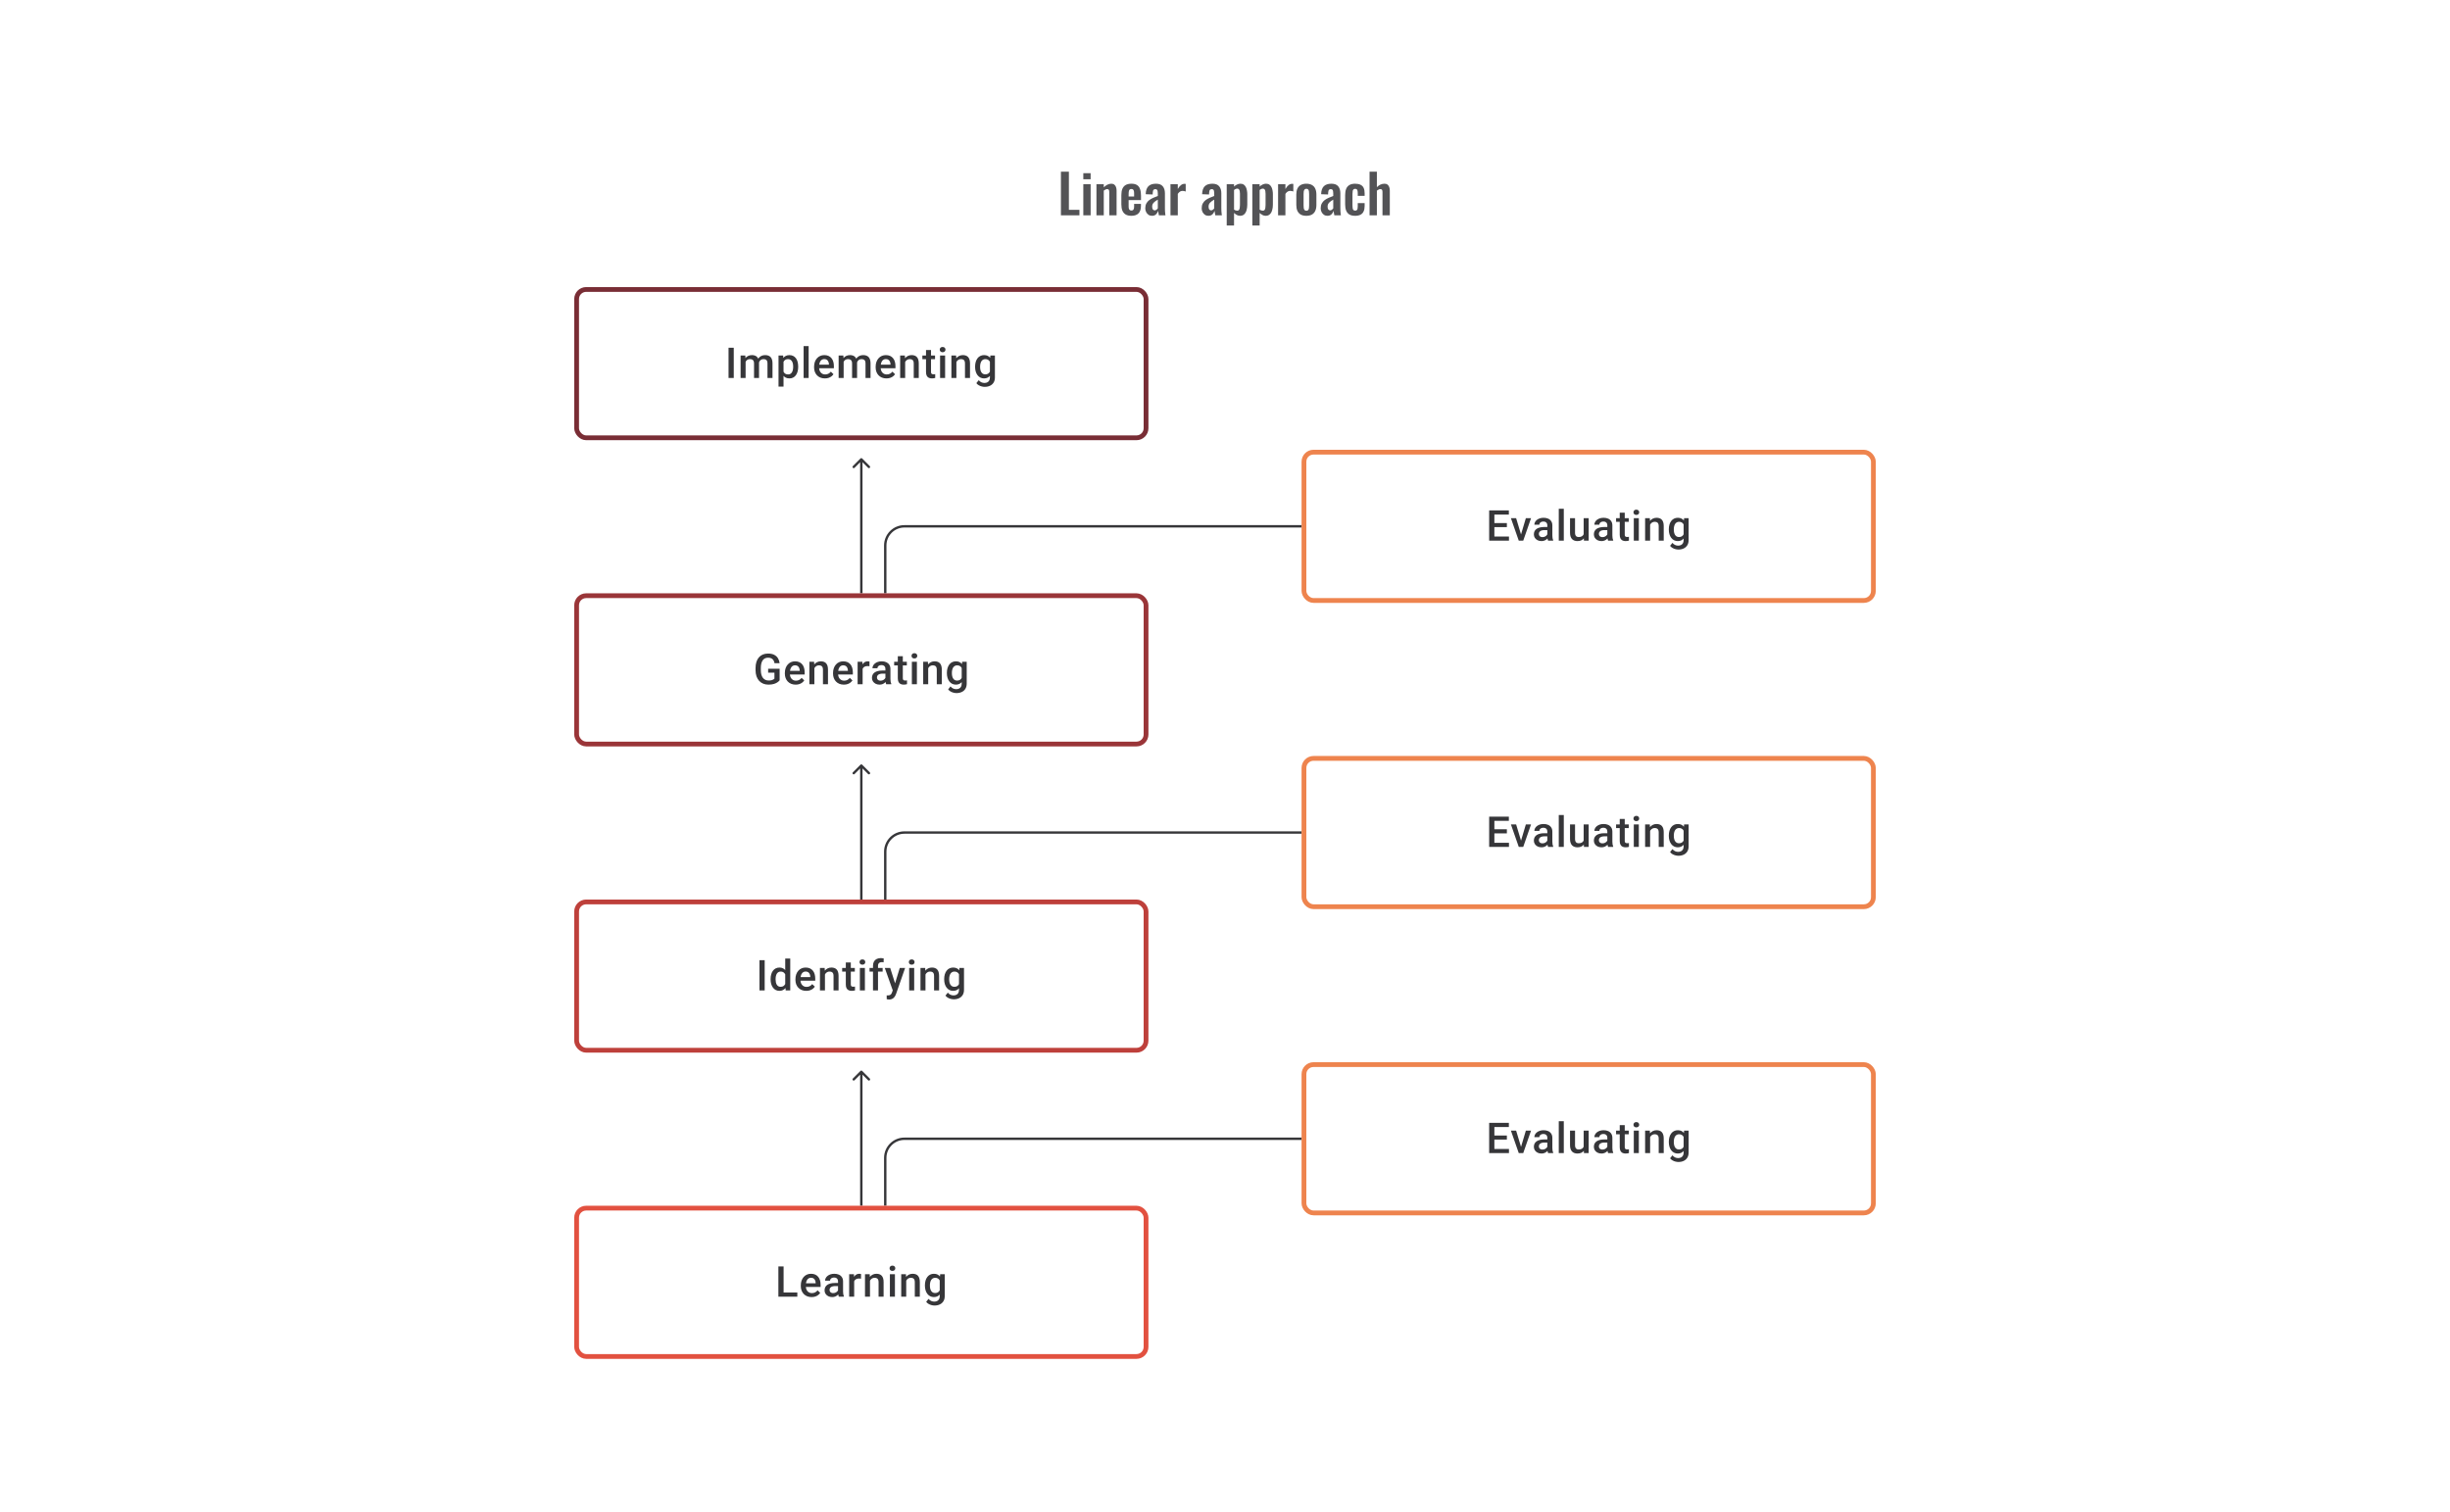 <svg width="1024" height="632" viewBox="0 0 1024 632" fill="none" xmlns="http://www.w3.org/2000/svg">
<path d="M443.423 90V71.775H446.753V87.705H451.163V90H443.423ZM452.78 90V76.995H455.84V90H452.78ZM452.78 74.925V72.382H455.84V74.925H452.78ZM458.271 90V76.995H461.331V78.3C461.796 77.85 462.284 77.49 462.794 77.22C463.319 76.935 463.881 76.793 464.481 76.793C465.021 76.793 465.449 76.927 465.764 77.198C466.079 77.453 466.311 77.797 466.461 78.233C466.611 78.668 466.686 79.14 466.686 79.65V90H463.626V80.257C463.626 79.868 463.566 79.567 463.446 79.358C463.326 79.147 463.094 79.043 462.749 79.043C462.539 79.043 462.306 79.103 462.051 79.222C461.811 79.343 461.571 79.493 461.331 79.672V90H458.271ZM472.866 90.203C471.891 90.203 471.096 90.022 470.481 89.662C469.866 89.287 469.408 88.748 469.108 88.043C468.823 87.323 468.681 86.46 468.681 85.455V81.54C468.681 80.505 468.823 79.635 469.108 78.93C469.408 78.225 469.866 77.692 470.481 77.332C471.111 76.972 471.906 76.793 472.866 76.793C473.901 76.793 474.703 76.987 475.273 77.377C475.858 77.767 476.271 78.338 476.511 79.088C476.766 79.823 476.893 80.722 476.893 81.787V83.632H471.718V86.198C471.718 86.618 471.756 86.963 471.831 87.233C471.921 87.502 472.056 87.698 472.236 87.817C472.416 87.938 472.633 87.998 472.888 87.998C473.158 87.998 473.376 87.938 473.541 87.817C473.706 87.683 473.826 87.495 473.901 87.255C473.976 87 474.013 86.685 474.013 86.31V85.23H476.871V86.108C476.871 87.427 476.541 88.44 475.881 89.145C475.221 89.85 474.216 90.203 472.866 90.203ZM471.718 82.125H474.013V80.888C474.013 80.438 473.976 80.078 473.901 79.808C473.826 79.522 473.706 79.32 473.541 79.2C473.376 79.065 473.143 78.998 472.843 78.998C472.573 78.998 472.356 79.065 472.191 79.2C472.026 79.335 471.906 79.56 471.831 79.875C471.756 80.19 471.718 80.64 471.718 81.225V82.125ZM481.49 90.203C480.905 90.203 480.402 90.052 479.982 89.752C479.562 89.438 479.24 89.047 479.015 88.582C478.79 88.103 478.677 87.608 478.677 87.097C478.677 86.287 478.827 85.605 479.127 85.05C479.427 84.495 479.825 84.03 480.32 83.655C480.815 83.28 481.377 82.957 482.007 82.688C482.637 82.403 483.275 82.147 483.92 81.922V80.797C483.92 80.422 483.89 80.108 483.83 79.853C483.785 79.597 483.687 79.403 483.537 79.267C483.402 79.132 483.185 79.065 482.885 79.065C482.63 79.065 482.42 79.125 482.255 79.245C482.105 79.365 481.992 79.537 481.917 79.763C481.857 79.972 481.82 80.22 481.805 80.505L481.76 81.293L478.857 81.18C478.902 79.68 479.27 78.578 479.96 77.873C480.665 77.153 481.73 76.793 483.155 76.793C484.46 76.793 485.405 77.153 485.99 77.873C486.59 78.593 486.89 79.567 486.89 80.797V86.805C486.89 87.285 486.897 87.72 486.912 88.11C486.942 88.5 486.972 88.853 487.002 89.168C487.047 89.483 487.085 89.76 487.115 90H484.37C484.325 89.7 484.265 89.362 484.19 88.987C484.13 88.597 484.085 88.312 484.055 88.132C483.905 88.657 483.62 89.138 483.2 89.573C482.78 89.993 482.21 90.203 481.49 90.203ZM482.615 87.93C482.81 87.93 482.99 87.885 483.155 87.795C483.335 87.69 483.492 87.57 483.627 87.435C483.762 87.3 483.86 87.18 483.92 87.075V83.453C483.59 83.647 483.275 83.843 482.975 84.037C482.69 84.233 482.435 84.45 482.21 84.69C482 84.915 481.835 85.162 481.715 85.433C481.61 85.703 481.557 86.017 481.557 86.377C481.557 86.858 481.647 87.24 481.827 87.525C482.022 87.795 482.285 87.93 482.615 87.93ZM489.21 90V76.995H492.27V78.998C492.72 78.233 493.17 77.685 493.62 77.355C494.07 77.01 494.565 76.838 495.105 76.838C495.195 76.838 495.27 76.845 495.33 76.86C495.405 76.86 495.488 76.868 495.578 76.882V80.055C495.398 79.98 495.195 79.92 494.97 79.875C494.76 79.815 494.543 79.785 494.318 79.785C493.913 79.785 493.545 79.882 493.215 80.078C492.885 80.272 492.57 80.595 492.27 81.045V90H489.21ZM505.066 90.203C504.481 90.203 503.979 90.052 503.559 89.752C503.139 89.438 502.816 89.047 502.591 88.582C502.366 88.103 502.254 87.608 502.254 87.097C502.254 86.287 502.404 85.605 502.704 85.05C503.004 84.495 503.401 84.03 503.896 83.655C504.391 83.28 504.954 82.957 505.584 82.688C506.214 82.403 506.851 82.147 507.496 81.922V80.797C507.496 80.422 507.466 80.108 507.406 79.853C507.361 79.597 507.264 79.403 507.114 79.267C506.979 79.132 506.761 79.065 506.461 79.065C506.206 79.065 505.996 79.125 505.831 79.245C505.681 79.365 505.569 79.537 505.494 79.763C505.434 79.972 505.396 80.22 505.381 80.505L505.336 81.293L502.434 81.18C502.479 79.68 502.846 78.578 503.536 77.873C504.241 77.153 505.306 76.793 506.731 76.793C508.036 76.793 508.981 77.153 509.566 77.873C510.166 78.593 510.466 79.567 510.466 80.797V86.805C510.466 87.285 510.474 87.72 510.489 88.11C510.519 88.5 510.549 88.853 510.579 89.168C510.624 89.483 510.661 89.76 510.691 90H507.946C507.901 89.7 507.841 89.362 507.766 88.987C507.706 88.597 507.661 88.312 507.631 88.132C507.481 88.657 507.196 89.138 506.776 89.573C506.356 89.993 505.786 90.203 505.066 90.203ZM506.191 87.93C506.386 87.93 506.566 87.885 506.731 87.795C506.911 87.69 507.069 87.57 507.204 87.435C507.339 87.3 507.436 87.18 507.496 87.075V83.453C507.166 83.647 506.851 83.843 506.551 84.037C506.266 84.233 506.011 84.45 505.786 84.69C505.576 84.915 505.411 85.162 505.291 85.433C505.186 85.703 505.134 86.017 505.134 86.377C505.134 86.858 505.224 87.24 505.404 87.525C505.599 87.795 505.861 87.93 506.191 87.93ZM512.72 94.275V76.995H515.78V77.985C516.155 77.625 516.567 77.34 517.017 77.13C517.467 76.905 517.94 76.793 518.435 76.793C519.02 76.793 519.5 76.927 519.875 77.198C520.25 77.468 520.542 77.828 520.752 78.278C520.962 78.713 521.105 79.185 521.18 79.695C521.27 80.19 521.315 80.67 521.315 81.135V85.545C521.315 86.4 521.21 87.18 521 87.885C520.805 88.59 520.482 89.153 520.032 89.573C519.597 89.993 519.012 90.203 518.277 90.203C517.812 90.203 517.37 90.09 516.95 89.865C516.545 89.64 516.155 89.355 515.78 89.01V94.275H512.72ZM517.13 88.065C517.46 88.065 517.7 87.96 517.85 87.75C518.015 87.525 518.12 87.233 518.165 86.873C518.225 86.498 518.255 86.093 518.255 85.657V81C518.255 80.595 518.225 80.235 518.165 79.92C518.105 79.59 517.992 79.328 517.827 79.132C517.662 78.938 517.422 78.84 517.107 78.84C516.867 78.84 516.627 78.9 516.387 79.02C516.162 79.125 515.96 79.252 515.78 79.403V87.615C515.975 87.75 516.185 87.862 516.41 87.953C516.635 88.028 516.875 88.065 517.13 88.065ZM523.42 94.275V76.995H526.48V77.985C526.855 77.625 527.268 77.34 527.718 77.13C528.168 76.905 528.64 76.793 529.135 76.793C529.72 76.793 530.2 76.927 530.575 77.198C530.95 77.468 531.243 77.828 531.453 78.278C531.663 78.713 531.805 79.185 531.88 79.695C531.97 80.19 532.015 80.67 532.015 81.135V85.545C532.015 86.4 531.91 87.18 531.7 87.885C531.505 88.59 531.183 89.153 530.733 89.573C530.298 89.993 529.713 90.203 528.978 90.203C528.513 90.203 528.07 90.09 527.65 89.865C527.245 89.64 526.855 89.355 526.48 89.01V94.275H523.42ZM527.83 88.065C528.16 88.065 528.4 87.96 528.55 87.75C528.715 87.525 528.82 87.233 528.865 86.873C528.925 86.498 528.955 86.093 528.955 85.657V81C528.955 80.595 528.925 80.235 528.865 79.92C528.805 79.59 528.693 79.328 528.528 79.132C528.363 78.938 528.123 78.84 527.808 78.84C527.568 78.84 527.328 78.9 527.088 79.02C526.863 79.125 526.66 79.252 526.48 79.403V87.615C526.675 87.75 526.885 87.862 527.11 87.953C527.335 88.028 527.575 88.065 527.83 88.065ZM534.188 90V76.995H537.248V78.998C537.698 78.233 538.148 77.685 538.598 77.355C539.048 77.01 539.543 76.838 540.083 76.838C540.173 76.838 540.248 76.845 540.308 76.86C540.383 76.86 540.466 76.868 540.556 76.882V80.055C540.376 79.98 540.173 79.92 539.948 79.875C539.738 79.815 539.521 79.785 539.296 79.785C538.891 79.785 538.523 79.882 538.193 80.078C537.863 80.272 537.548 80.595 537.248 81.045V90H534.188ZM545.991 90.203C545.046 90.203 544.266 90.03 543.651 89.685C543.036 89.325 542.571 88.808 542.256 88.132C541.956 87.457 541.806 86.64 541.806 85.68V81.315C541.806 80.355 541.956 79.537 542.256 78.862C542.571 78.188 543.036 77.677 543.651 77.332C544.266 76.972 545.046 76.793 545.991 76.793C546.936 76.793 547.716 76.972 548.331 77.332C548.961 77.677 549.426 78.188 549.726 78.862C550.041 79.537 550.198 80.355 550.198 81.315V85.68C550.198 86.64 550.041 87.457 549.726 88.132C549.426 88.808 548.961 89.325 548.331 89.685C547.716 90.03 546.936 90.203 545.991 90.203ZM546.013 88.088C546.358 88.088 546.613 87.99 546.778 87.795C546.943 87.6 547.048 87.338 547.093 87.007C547.138 86.662 547.161 86.287 547.161 85.882V81.112C547.161 80.707 547.138 80.34 547.093 80.01C547.048 79.68 546.943 79.418 546.778 79.222C546.613 79.013 546.358 78.907 546.013 78.907C545.668 78.907 545.413 79.013 545.248 79.222C545.083 79.418 544.971 79.68 544.911 80.01C544.866 80.34 544.843 80.707 544.843 81.112V85.882C544.843 86.287 544.866 86.662 544.911 87.007C544.971 87.338 545.083 87.6 545.248 87.795C545.413 87.99 545.668 88.088 546.013 88.088ZM554.812 90.203C554.227 90.203 553.725 90.052 553.305 89.752C552.885 89.438 552.562 89.047 552.337 88.582C552.112 88.103 552 87.608 552 87.097C552 86.287 552.15 85.605 552.45 85.05C552.75 84.495 553.147 84.03 553.642 83.655C554.137 83.28 554.7 82.957 555.33 82.688C555.96 82.403 556.597 82.147 557.242 81.922V80.797C557.242 80.422 557.212 80.108 557.152 79.853C557.107 79.597 557.01 79.403 556.86 79.267C556.725 79.132 556.507 79.065 556.207 79.065C555.952 79.065 555.742 79.125 555.577 79.245C555.427 79.365 555.315 79.537 555.24 79.763C555.18 79.972 555.142 80.22 555.127 80.505L555.082 81.293L552.18 81.18C552.225 79.68 552.592 78.578 553.282 77.873C553.987 77.153 555.052 76.793 556.477 76.793C557.782 76.793 558.727 77.153 559.312 77.873C559.912 78.593 560.212 79.567 560.212 80.797V86.805C560.212 87.285 560.22 87.72 560.235 88.11C560.265 88.5 560.295 88.853 560.325 89.168C560.37 89.483 560.407 89.76 560.437 90H557.692C557.647 89.7 557.587 89.362 557.512 88.987C557.452 88.597 557.407 88.312 557.377 88.132C557.227 88.657 556.942 89.138 556.522 89.573C556.102 89.993 555.532 90.203 554.812 90.203ZM555.937 87.93C556.132 87.93 556.312 87.885 556.477 87.795C556.657 87.69 556.815 87.57 556.95 87.435C557.085 87.3 557.182 87.18 557.242 87.075V83.453C556.912 83.647 556.597 83.843 556.297 84.037C556.012 84.233 555.757 84.45 555.532 84.69C555.322 84.915 555.157 85.162 555.037 85.433C554.932 85.703 554.88 86.017 554.88 86.377C554.88 86.858 554.97 87.24 555.15 87.525C555.345 87.795 555.607 87.93 555.937 87.93ZM566.381 90.203C565.376 90.203 564.566 90.015 563.951 89.64C563.351 89.25 562.908 88.703 562.623 87.998C562.353 87.278 562.218 86.43 562.218 85.455V81.54C562.218 80.535 562.353 79.68 562.623 78.975C562.908 78.27 563.358 77.73 563.973 77.355C564.588 76.98 565.391 76.793 566.381 76.793C567.311 76.793 568.068 76.942 568.653 77.243C569.253 77.528 569.688 77.97 569.958 78.57C570.228 79.155 570.363 79.897 570.363 80.797V81.877H567.483V80.73C567.483 80.28 567.446 79.927 567.371 79.672C567.311 79.403 567.198 79.215 567.033 79.11C566.868 78.99 566.651 78.93 566.381 78.93C566.111 78.93 565.893 79.005 565.728 79.155C565.563 79.29 565.443 79.515 565.368 79.83C565.308 80.145 565.278 80.58 565.278 81.135V85.905C565.278 86.745 565.368 87.315 565.548 87.615C565.728 87.9 566.013 88.043 566.403 88.043C566.703 88.043 566.928 87.975 567.078 87.84C567.243 87.705 567.348 87.51 567.393 87.255C567.453 86.985 567.483 86.662 567.483 86.287V84.892H570.363V86.13C570.363 87 570.221 87.743 569.936 88.358C569.666 88.972 569.231 89.438 568.631 89.752C568.046 90.052 567.296 90.203 566.381 90.203ZM572.42 90V71.775H575.48V78.233C575.93 77.782 576.418 77.43 576.943 77.175C577.483 76.92 578.068 76.793 578.698 76.793C579.223 76.793 579.643 76.927 579.958 77.198C580.273 77.453 580.505 77.797 580.655 78.233C580.805 78.668 580.88 79.14 580.88 79.65V90H577.82V80.257C577.82 79.868 577.76 79.567 577.64 79.358C577.52 79.147 577.288 79.043 576.943 79.043C576.733 79.043 576.493 79.103 576.223 79.222C575.968 79.343 575.72 79.5 575.48 79.695V90H572.42Z" fill="#1E1E21" fill-opacity="0.76"/>
<path d="M306.684 145.36V158H304.505V145.36H306.684ZM311.632 150.516V158H309.54V148.606H311.51L311.632 150.516ZM311.293 152.956L310.581 152.947C310.581 152.299 310.662 151.7 310.824 151.15C310.986 150.6 311.224 150.123 311.536 149.718C311.849 149.307 312.237 148.991 312.7 148.771C313.168 148.546 313.71 148.433 314.323 148.433C314.751 148.433 315.142 148.496 315.495 148.624C315.854 148.745 316.164 148.939 316.424 149.205C316.69 149.472 316.893 149.813 317.032 150.23C317.176 150.647 317.249 151.15 317.249 151.741V158H315.157V151.923C315.157 151.466 315.087 151.107 314.948 150.846C314.815 150.586 314.621 150.401 314.367 150.291C314.118 150.175 313.82 150.117 313.472 150.117C313.079 150.117 312.743 150.192 312.465 150.343C312.193 150.493 311.97 150.699 311.797 150.959C311.623 151.22 311.496 151.521 311.415 151.862C311.334 152.204 311.293 152.568 311.293 152.956ZM317.119 152.4L316.138 152.617C316.138 152.05 316.216 151.515 316.372 151.011C316.534 150.502 316.768 150.056 317.075 149.674C317.388 149.287 317.773 148.983 318.23 148.763C318.687 148.543 319.211 148.433 319.801 148.433C320.282 148.433 320.71 148.499 321.086 148.633C321.468 148.76 321.792 148.962 322.058 149.24C322.325 149.518 322.527 149.88 322.666 150.325C322.805 150.765 322.875 151.298 322.875 151.923V158H320.774V151.914C320.774 151.44 320.704 151.072 320.565 150.812C320.432 150.551 320.241 150.372 319.992 150.273C319.743 150.169 319.445 150.117 319.098 150.117C318.774 150.117 318.487 150.178 318.239 150.299C317.995 150.415 317.79 150.58 317.622 150.794C317.454 151.003 317.327 151.243 317.24 151.515C317.159 151.787 317.119 152.082 317.119 152.4ZM327.484 150.412V161.612H325.392V148.606H327.319L327.484 150.412ZM333.605 153.216V153.399C333.605 154.082 333.524 154.715 333.362 155.3C333.205 155.879 332.971 156.385 332.658 156.819C332.352 157.248 331.973 157.58 331.521 157.818C331.07 158.055 330.549 158.174 329.958 158.174C329.374 158.174 328.862 158.067 328.422 157.852C327.988 157.632 327.62 157.323 327.319 156.923C327.018 156.524 326.775 156.055 326.59 155.517C326.41 154.973 326.283 154.377 326.208 153.729V153.025C326.283 152.337 326.41 151.712 326.59 151.15C326.775 150.589 327.018 150.105 327.319 149.7C327.62 149.295 327.988 148.983 328.422 148.763C328.856 148.543 329.362 148.433 329.941 148.433C330.531 148.433 331.055 148.549 331.512 148.78C331.97 149.006 332.355 149.33 332.667 149.752C332.98 150.169 333.214 150.673 333.37 151.263C333.527 151.848 333.605 152.499 333.605 153.216ZM331.512 153.399V153.216C331.512 152.782 331.472 152.38 331.391 152.01C331.31 151.633 331.183 151.304 331.009 151.02C330.835 150.736 330.612 150.516 330.34 150.36C330.074 150.198 329.753 150.117 329.377 150.117C329.006 150.117 328.688 150.181 328.422 150.308C328.156 150.43 327.933 150.6 327.753 150.82C327.574 151.04 327.435 151.298 327.337 151.593C327.238 151.882 327.169 152.198 327.128 152.539V154.223C327.198 154.64 327.316 155.022 327.484 155.369C327.652 155.717 327.889 155.995 328.196 156.203C328.509 156.405 328.908 156.507 329.394 156.507C329.77 156.507 330.092 156.426 330.358 156.264C330.624 156.102 330.841 155.879 331.009 155.595C331.183 155.306 331.31 154.973 331.391 154.597C331.472 154.221 331.512 153.821 331.512 153.399ZM337.98 144.665V158H335.879V144.665H337.98ZM344.769 158.174C344.074 158.174 343.446 158.061 342.885 157.835C342.329 157.604 341.854 157.282 341.461 156.871C341.073 156.46 340.775 155.977 340.567 155.422C340.358 154.866 340.254 154.267 340.254 153.624V153.277C340.254 152.542 340.361 151.877 340.575 151.28C340.789 150.684 341.088 150.175 341.47 149.752C341.852 149.324 342.303 148.997 342.824 148.771C343.345 148.546 343.909 148.433 344.517 148.433C345.188 148.433 345.776 148.546 346.279 148.771C346.783 148.997 347.199 149.315 347.529 149.726C347.865 150.132 348.114 150.615 348.276 151.176C348.444 151.738 348.528 152.357 348.528 153.034V153.928H341.27V152.426H346.462V152.261C346.45 151.885 346.375 151.532 346.236 151.202C346.103 150.872 345.897 150.606 345.619 150.404C345.342 150.201 344.971 150.1 344.508 150.1C344.161 150.1 343.851 150.175 343.579 150.325C343.313 150.47 343.09 150.681 342.911 150.959C342.731 151.237 342.592 151.573 342.494 151.966C342.401 152.354 342.355 152.791 342.355 153.277V153.624C342.355 154.035 342.41 154.417 342.52 154.77C342.636 155.118 342.804 155.422 343.024 155.682C343.244 155.942 343.51 156.148 343.822 156.298C344.135 156.443 344.491 156.515 344.89 156.515C345.394 156.515 345.842 156.414 346.236 156.212C346.629 156.009 346.971 155.723 347.26 155.352L348.363 156.42C348.16 156.715 347.897 156.999 347.573 157.271C347.249 157.537 346.852 157.754 346.383 157.922C345.92 158.09 345.382 158.174 344.769 158.174ZM352.608 150.516V158H350.515V148.606H352.486L352.608 150.516ZM352.269 152.956L351.557 152.947C351.557 152.299 351.638 151.7 351.8 151.15C351.962 150.6 352.2 150.123 352.512 149.718C352.825 149.307 353.213 148.991 353.676 148.771C354.144 148.546 354.686 148.433 355.299 148.433C355.727 148.433 356.118 148.496 356.471 148.624C356.83 148.745 357.14 148.939 357.4 149.205C357.666 149.472 357.869 149.813 358.008 150.23C358.152 150.647 358.225 151.15 358.225 151.741V158H356.133V151.923C356.133 151.466 356.063 151.107 355.924 150.846C355.791 150.586 355.597 150.401 355.342 150.291C355.094 150.175 354.796 150.117 354.448 150.117C354.055 150.117 353.719 150.192 353.441 150.343C353.169 150.493 352.946 150.699 352.773 150.959C352.599 151.22 352.472 151.521 352.391 151.862C352.31 152.204 352.269 152.568 352.269 152.956ZM358.095 152.4L357.114 152.617C357.114 152.05 357.192 151.515 357.348 151.011C357.51 150.502 357.744 150.056 358.051 149.674C358.364 149.287 358.749 148.983 359.206 148.763C359.663 148.543 360.187 148.433 360.777 148.433C361.258 148.433 361.686 148.499 362.062 148.633C362.444 148.76 362.768 148.962 363.034 149.24C363.301 149.518 363.503 149.88 363.642 150.325C363.781 150.765 363.85 151.298 363.85 151.923V158H361.75V151.914C361.75 151.44 361.68 151.072 361.541 150.812C361.408 150.551 361.217 150.372 360.968 150.273C360.719 150.169 360.421 150.117 360.074 150.117C359.75 150.117 359.463 150.178 359.214 150.299C358.971 150.415 358.766 150.58 358.598 150.794C358.43 151.003 358.303 151.243 358.216 151.515C358.135 151.787 358.095 152.082 358.095 152.4ZM370.5 158.174C369.806 158.174 369.178 158.061 368.616 157.835C368.061 157.604 367.586 157.282 367.193 156.871C366.805 156.46 366.507 155.977 366.298 155.422C366.09 154.866 365.986 154.267 365.986 153.624V153.277C365.986 152.542 366.093 151.877 366.307 151.28C366.521 150.684 366.819 150.175 367.201 149.752C367.583 149.324 368.035 148.997 368.556 148.771C369.076 148.546 369.641 148.433 370.249 148.433C370.92 148.433 371.507 148.546 372.011 148.771C372.514 148.997 372.931 149.315 373.261 149.726C373.597 150.132 373.846 150.615 374.008 151.176C374.176 151.738 374.259 152.357 374.259 153.034V153.928H367.002V152.426H372.193V152.261C372.182 151.885 372.106 151.532 371.967 151.202C371.834 150.872 371.629 150.606 371.351 150.404C371.073 150.201 370.703 150.1 370.24 150.1C369.893 150.1 369.583 150.175 369.311 150.325C369.045 150.47 368.822 150.681 368.642 150.959C368.463 151.237 368.324 151.573 368.226 151.966C368.133 152.354 368.087 152.791 368.087 153.277V153.624C368.087 154.035 368.142 154.417 368.252 154.77C368.367 155.118 368.535 155.422 368.755 155.682C368.975 155.942 369.241 156.148 369.554 156.298C369.867 156.443 370.222 156.515 370.622 156.515C371.125 156.515 371.574 156.414 371.967 156.212C372.361 156.009 372.703 155.723 372.992 155.352L374.094 156.42C373.892 156.715 373.629 156.999 373.304 157.271C372.98 157.537 372.584 157.754 372.115 157.922C371.652 158.09 371.114 158.174 370.5 158.174ZM378.322 150.612V158H376.23V148.606H378.201L378.322 150.612ZM377.949 152.956L377.272 152.947C377.277 152.282 377.37 151.671 377.549 151.115C377.735 150.56 377.989 150.082 378.313 149.683C378.643 149.284 379.037 148.977 379.494 148.763C379.951 148.543 380.461 148.433 381.022 148.433C381.474 148.433 381.882 148.496 382.246 148.624C382.617 148.745 382.932 148.945 383.192 149.223C383.459 149.501 383.661 149.862 383.8 150.308C383.939 150.748 384.009 151.289 384.009 151.932V158H381.908V151.923C381.908 151.471 381.841 151.115 381.708 150.855C381.581 150.589 381.392 150.401 381.144 150.291C380.901 150.175 380.597 150.117 380.232 150.117C379.873 150.117 379.552 150.192 379.268 150.343C378.985 150.493 378.745 150.699 378.548 150.959C378.357 151.22 378.209 151.521 378.105 151.862C378.001 152.204 377.949 152.568 377.949 152.956ZM390.806 148.606V150.134H385.51V148.606H390.806ZM387.038 146.306H389.13V155.404C389.13 155.694 389.171 155.916 389.252 156.073C389.339 156.223 389.457 156.324 389.608 156.377C389.758 156.429 389.935 156.455 390.137 156.455C390.282 156.455 390.421 156.446 390.554 156.429C390.687 156.411 390.794 156.394 390.875 156.377L390.884 157.974C390.71 158.026 390.508 158.072 390.276 158.113C390.051 158.153 389.79 158.174 389.495 158.174C389.015 158.174 388.589 158.09 388.219 157.922C387.848 157.748 387.559 157.468 387.351 157.08C387.142 156.692 387.038 156.177 387.038 155.534V146.306ZM395.016 148.606V158H392.915V148.606H395.016ZM392.776 146.141C392.776 145.823 392.881 145.559 393.089 145.351C393.303 145.137 393.598 145.03 393.974 145.03C394.345 145.03 394.637 145.137 394.851 145.351C395.065 145.559 395.172 145.823 395.172 146.141C395.172 146.453 395.065 146.714 394.851 146.922C394.637 147.131 394.345 147.235 393.974 147.235C393.598 147.235 393.303 147.131 393.089 146.922C392.881 146.714 392.776 146.453 392.776 146.141ZM399.739 150.612V158H397.646V148.606H399.617L399.739 150.612ZM399.365 152.956L398.688 152.947C398.694 152.282 398.787 151.671 398.966 151.115C399.151 150.56 399.406 150.082 399.73 149.683C400.06 149.284 400.453 148.977 400.911 148.763C401.368 148.543 401.877 148.433 402.439 148.433C402.89 148.433 403.298 148.496 403.663 148.624C404.033 148.745 404.349 148.945 404.609 149.223C404.875 149.501 405.078 149.862 405.217 150.308C405.356 150.748 405.425 151.289 405.425 151.932V158H403.324V151.923C403.324 151.471 403.258 151.115 403.124 150.855C402.997 150.589 402.809 150.401 402.56 150.291C402.317 150.175 402.013 150.117 401.649 150.117C401.29 150.117 400.969 150.192 400.685 150.343C400.401 150.493 400.161 150.699 399.964 150.959C399.773 151.22 399.626 151.521 399.522 151.862C399.417 152.204 399.365 152.568 399.365 152.956ZM413.933 148.606H415.834V157.74C415.834 158.585 415.655 159.302 415.296 159.893C414.937 160.483 414.436 160.932 413.794 161.238C413.151 161.551 412.408 161.707 411.563 161.707C411.204 161.707 410.805 161.655 410.365 161.551C409.931 161.447 409.508 161.279 409.097 161.047C408.692 160.822 408.353 160.523 408.081 160.153L409.062 158.92C409.398 159.32 409.768 159.612 410.174 159.797C410.579 159.982 411.004 160.075 411.45 160.075C411.93 160.075 412.338 159.985 412.674 159.806C413.015 159.632 413.279 159.375 413.464 159.033C413.649 158.692 413.742 158.275 413.742 157.783V150.733L413.933 148.606ZM407.552 153.407V153.225C407.552 152.513 407.639 151.865 407.812 151.28C407.986 150.69 408.235 150.184 408.559 149.761C408.883 149.333 409.277 149.006 409.74 148.78C410.203 148.549 410.726 148.433 411.311 148.433C411.919 148.433 412.437 148.543 412.865 148.763C413.299 148.983 413.661 149.298 413.95 149.709C414.24 150.114 414.465 150.6 414.627 151.168C414.795 151.729 414.92 152.354 415.001 153.043V153.624C414.925 154.296 414.798 154.909 414.619 155.465C414.439 156.021 414.202 156.501 413.907 156.906C413.612 157.311 413.247 157.624 412.813 157.844C412.385 158.064 411.878 158.174 411.294 158.174C410.721 158.174 410.203 158.055 409.74 157.818C409.282 157.58 408.889 157.248 408.559 156.819C408.235 156.391 407.986 155.887 407.812 155.309C407.639 154.724 407.552 154.09 407.552 153.407ZM409.644 153.225V153.407C409.644 153.836 409.685 154.235 409.766 154.605C409.852 154.976 409.983 155.303 410.156 155.587C410.336 155.864 410.561 156.084 410.833 156.246C411.111 156.403 411.438 156.481 411.814 156.481C412.306 156.481 412.709 156.377 413.021 156.168C413.34 155.96 413.583 155.679 413.75 155.326C413.924 154.967 414.046 154.568 414.115 154.128V152.557C414.08 152.215 414.008 151.897 413.898 151.602C413.794 151.306 413.652 151.049 413.473 150.829C413.293 150.603 413.068 150.43 412.795 150.308C412.523 150.181 412.202 150.117 411.832 150.117C411.456 150.117 411.129 150.198 410.851 150.36C410.573 150.522 410.344 150.745 410.165 151.029C409.991 151.312 409.861 151.642 409.774 152.018C409.687 152.395 409.644 152.797 409.644 153.225Z" fill="#1E1E21" fill-opacity="0.89"/>
<rect x="241" y="121" width="238" height="62" rx="4" stroke="#792D35" stroke-width="2"/>
<path d="M360.354 191.646C360.158 191.451 359.842 191.451 359.646 191.646L356.464 194.828C356.269 195.024 356.269 195.34 356.464 195.536C356.66 195.731 356.976 195.731 357.172 195.536L360 192.707L362.828 195.536C363.024 195.731 363.34 195.731 363.536 195.536C363.731 195.34 363.731 195.024 363.536 194.828L360.354 191.646ZM359.5 192V248H360.5V192H359.5Z" fill="#1E1E21" fill-opacity="0.89"/>
<path d="M370 248V228C370 223.582 373.582 220 378 220H544" stroke="#1E1E21" stroke-opacity="0.89"/>
<path d="M325.852 279.541V284.368C325.673 284.605 325.392 284.866 325.01 285.149C324.634 285.427 324.133 285.667 323.508 285.87C322.883 286.072 322.105 286.174 321.173 286.174C320.38 286.174 319.654 286.041 318.994 285.774C318.334 285.502 317.764 285.106 317.284 284.585C316.809 284.064 316.441 283.43 316.181 282.684C315.921 281.931 315.79 281.075 315.79 280.114V279.237C315.79 278.282 315.909 277.431 316.146 276.685C316.389 275.932 316.737 275.296 317.188 274.775C317.639 274.254 318.184 273.86 318.82 273.594C319.463 273.322 320.189 273.186 320.999 273.186C322.035 273.186 322.892 273.36 323.569 273.707C324.252 274.048 324.779 274.523 325.149 275.131C325.52 275.738 325.754 276.433 325.852 277.214H323.717C323.647 276.774 323.511 276.381 323.309 276.033C323.112 275.686 322.828 275.414 322.458 275.217C322.093 275.015 321.619 274.914 321.034 274.914C320.53 274.914 320.088 275.009 319.706 275.2C319.324 275.391 319.005 275.672 318.751 276.042C318.502 276.413 318.314 276.864 318.186 277.396C318.059 277.929 317.995 278.537 317.995 279.22V280.114C317.995 280.808 318.068 281.425 318.212 281.963C318.363 282.501 318.577 282.956 318.855 283.326C319.139 283.696 319.483 283.977 319.888 284.168C320.293 284.353 320.75 284.446 321.26 284.446C321.757 284.446 322.166 284.405 322.484 284.324C322.802 284.238 323.054 284.136 323.239 284.021C323.43 283.899 323.578 283.783 323.682 283.673V281.164H321.051V279.541H325.852ZM332.554 286.174C331.86 286.174 331.232 286.061 330.67 285.835C330.115 285.604 329.64 285.282 329.247 284.871C328.859 284.46 328.561 283.977 328.352 283.422C328.144 282.866 328.04 282.267 328.04 281.624V281.277C328.04 280.542 328.147 279.877 328.361 279.28C328.575 278.684 328.873 278.175 329.255 277.752C329.637 277.324 330.089 276.997 330.61 276.771C331.13 276.546 331.695 276.433 332.302 276.433C332.974 276.433 333.561 276.546 334.065 276.771C334.568 276.997 334.985 277.315 335.315 277.726C335.651 278.132 335.9 278.615 336.062 279.176C336.229 279.738 336.313 280.357 336.313 281.034V281.928H329.056V280.426H334.247V280.261C334.236 279.885 334.16 279.532 334.021 279.202C333.888 278.872 333.683 278.606 333.405 278.404C333.127 278.201 332.757 278.1 332.294 278.1C331.946 278.1 331.637 278.175 331.365 278.325C331.099 278.47 330.876 278.681 330.696 278.959C330.517 279.237 330.378 279.573 330.28 279.966C330.187 280.354 330.141 280.791 330.141 281.277V281.624C330.141 282.035 330.196 282.417 330.306 282.77C330.421 283.118 330.589 283.422 330.809 283.682C331.029 283.942 331.295 284.148 331.608 284.298C331.92 284.443 332.276 284.515 332.676 284.515C333.179 284.515 333.628 284.414 334.021 284.212C334.415 284.009 334.756 283.723 335.046 283.352L336.148 284.42C335.946 284.715 335.682 284.999 335.358 285.271C335.034 285.537 334.638 285.754 334.169 285.922C333.706 286.09 333.168 286.174 332.554 286.174ZM340.376 278.612V286H338.284V276.606H340.254L340.376 278.612ZM340.003 280.956L339.326 280.947C339.331 280.282 339.424 279.671 339.603 279.115C339.789 278.56 340.043 278.082 340.367 277.683C340.697 277.284 341.091 276.977 341.548 276.763C342.005 276.543 342.515 276.433 343.076 276.433C343.527 276.433 343.935 276.496 344.3 276.624C344.671 276.745 344.986 276.945 345.246 277.223C345.513 277.501 345.715 277.862 345.854 278.308C345.993 278.748 346.062 279.289 346.062 279.932V286H343.962V279.923C343.962 279.471 343.895 279.115 343.762 278.855C343.635 278.589 343.446 278.401 343.198 278.291C342.954 278.175 342.651 278.117 342.286 278.117C341.927 278.117 341.606 278.192 341.322 278.343C341.039 278.493 340.799 278.699 340.602 278.959C340.411 279.22 340.263 279.521 340.159 279.862C340.055 280.204 340.003 280.568 340.003 280.956ZM352.695 286.174C352 286.174 351.372 286.061 350.811 285.835C350.255 285.604 349.781 285.282 349.387 284.871C348.999 284.46 348.701 283.977 348.493 283.422C348.285 282.866 348.18 282.267 348.18 281.624V281.277C348.18 280.542 348.288 279.877 348.502 279.28C348.716 278.684 349.014 278.175 349.396 277.752C349.778 277.324 350.229 276.997 350.75 276.771C351.271 276.546 351.835 276.433 352.443 276.433C353.115 276.433 353.702 276.546 354.206 276.771C354.709 276.997 355.126 277.315 355.456 277.726C355.791 278.132 356.04 278.615 356.202 279.176C356.37 279.738 356.454 280.357 356.454 281.034V281.928H349.196V280.426H354.388V280.261C354.376 279.885 354.301 279.532 354.162 279.202C354.029 278.872 353.824 278.606 353.546 278.404C353.268 278.201 352.897 278.1 352.434 278.1C352.087 278.1 351.778 278.175 351.506 278.325C351.239 278.47 351.016 278.681 350.837 278.959C350.658 279.237 350.519 279.573 350.42 279.966C350.328 280.354 350.281 280.791 350.281 281.277V281.624C350.281 282.035 350.336 282.417 350.446 282.77C350.562 283.118 350.73 283.422 350.95 283.682C351.17 283.942 351.436 284.148 351.749 284.298C352.061 284.443 352.417 284.515 352.816 284.515C353.32 284.515 353.769 284.414 354.162 284.212C354.556 284.009 354.897 283.723 355.187 283.352L356.289 284.42C356.087 284.715 355.823 284.999 355.499 285.271C355.175 285.537 354.779 285.754 354.31 285.922C353.847 286.09 353.308 286.174 352.695 286.174ZM360.543 278.395V286H358.451V276.606H360.447L360.543 278.395ZM363.416 276.546L363.399 278.49C363.272 278.467 363.133 278.45 362.982 278.438C362.838 278.427 362.693 278.421 362.548 278.421C362.189 278.421 361.874 278.473 361.602 278.577C361.33 278.676 361.101 278.82 360.916 279.011C360.737 279.196 360.598 279.422 360.499 279.688C360.401 279.955 360.343 280.253 360.326 280.583L359.848 280.617C359.848 280.027 359.906 279.48 360.022 278.977C360.138 278.473 360.311 278.03 360.543 277.648C360.78 277.266 361.075 276.968 361.428 276.754C361.787 276.54 362.201 276.433 362.67 276.433C362.797 276.433 362.933 276.444 363.078 276.468C363.228 276.491 363.341 276.517 363.416 276.546ZM370.066 284.116V279.636C370.066 279.301 370.005 279.011 369.884 278.768C369.762 278.525 369.577 278.337 369.328 278.204C369.085 278.071 368.778 278.004 368.408 278.004C368.067 278.004 367.771 278.062 367.522 278.178C367.274 278.294 367.08 278.45 366.941 278.647C366.802 278.843 366.732 279.066 366.732 279.315H364.649C364.649 278.945 364.739 278.586 364.918 278.239C365.097 277.891 365.358 277.582 365.699 277.31C366.041 277.038 366.449 276.824 366.923 276.667C367.398 276.511 367.931 276.433 368.521 276.433C369.227 276.433 369.852 276.551 370.396 276.789C370.946 277.026 371.377 277.385 371.69 277.865C372.008 278.34 372.167 278.936 372.167 279.654V283.83C372.167 284.258 372.196 284.643 372.254 284.984C372.318 285.32 372.407 285.612 372.523 285.861V286H370.379C370.28 285.774 370.202 285.488 370.144 285.141C370.092 284.787 370.066 284.446 370.066 284.116ZM370.37 280.287L370.387 281.581H368.885C368.498 281.581 368.156 281.619 367.861 281.694C367.566 281.763 367.32 281.868 367.123 282.006C366.926 282.145 366.779 282.313 366.68 282.51C366.582 282.707 366.533 282.93 366.533 283.178C366.533 283.427 366.591 283.656 366.706 283.864C366.822 284.067 366.99 284.226 367.21 284.342C367.436 284.458 367.708 284.515 368.026 284.515C368.454 284.515 368.828 284.429 369.146 284.255C369.47 284.076 369.725 283.859 369.91 283.604C370.095 283.343 370.194 283.097 370.205 282.866L370.882 283.795C370.813 284.032 370.694 284.287 370.526 284.559C370.358 284.831 370.139 285.091 369.867 285.34C369.6 285.583 369.279 285.783 368.903 285.939C368.532 286.095 368.104 286.174 367.618 286.174C367.004 286.174 366.458 286.052 365.977 285.809C365.497 285.56 365.121 285.227 364.849 284.811C364.576 284.388 364.44 283.911 364.44 283.378C364.44 282.88 364.533 282.441 364.718 282.059C364.909 281.671 365.187 281.347 365.552 281.086C365.922 280.826 366.374 280.629 366.906 280.496C367.439 280.357 368.046 280.287 368.729 280.287H370.37ZM379.017 276.606V278.134H373.721V276.606H379.017ZM375.249 274.306H377.341V283.404C377.341 283.694 377.382 283.916 377.463 284.073C377.549 284.223 377.668 284.324 377.819 284.377C377.969 284.429 378.146 284.455 378.348 284.455C378.493 284.455 378.632 284.446 378.765 284.429C378.898 284.411 379.005 284.394 379.086 284.377L379.095 285.974C378.921 286.026 378.719 286.072 378.487 286.113C378.261 286.153 378.001 286.174 377.706 286.174C377.225 286.174 376.8 286.09 376.429 285.922C376.059 285.748 375.77 285.468 375.561 285.08C375.353 284.692 375.249 284.177 375.249 283.534V274.306ZM383.227 276.606V286H381.126V276.606H383.227ZM380.987 274.141C380.987 273.823 381.091 273.559 381.3 273.351C381.514 273.137 381.809 273.03 382.185 273.03C382.555 273.03 382.848 273.137 383.062 273.351C383.276 273.559 383.383 273.823 383.383 274.141C383.383 274.453 383.276 274.714 383.062 274.922C382.848 275.131 382.555 275.235 382.185 275.235C381.809 275.235 381.514 275.131 381.3 274.922C381.091 274.714 380.987 274.453 380.987 274.141ZM387.949 278.612V286H385.857V276.606H387.828L387.949 278.612ZM387.576 280.956L386.899 280.947C386.905 280.282 386.997 279.671 387.177 279.115C387.362 278.56 387.617 278.082 387.941 277.683C388.271 277.284 388.664 276.977 389.121 276.763C389.579 276.543 390.088 276.433 390.649 276.433C391.101 276.433 391.509 276.496 391.873 276.624C392.244 276.745 392.559 276.945 392.82 277.223C393.086 277.501 393.289 277.862 393.427 278.308C393.566 278.748 393.636 279.289 393.636 279.932V286H391.535V279.923C391.535 279.471 391.468 279.115 391.335 278.855C391.208 278.589 391.02 278.401 390.771 278.291C390.528 278.175 390.224 278.117 389.859 278.117C389.5 278.117 389.179 278.192 388.896 278.343C388.612 278.493 388.372 278.699 388.175 278.959C387.984 279.22 387.836 279.521 387.732 279.862C387.628 280.204 387.576 280.568 387.576 280.956ZM402.143 276.606H404.045V285.74C404.045 286.585 403.865 287.302 403.506 287.893C403.148 288.483 402.647 288.932 402.005 289.238C401.362 289.551 400.618 289.707 399.773 289.707C399.415 289.707 399.015 289.655 398.575 289.551C398.141 289.447 397.719 289.279 397.308 289.047C396.903 288.822 396.564 288.523 396.292 288.153L397.273 286.92C397.609 287.32 397.979 287.612 398.384 287.797C398.789 287.982 399.215 288.075 399.661 288.075C400.141 288.075 400.549 287.985 400.885 287.806C401.226 287.632 401.489 287.375 401.675 287.033C401.86 286.692 401.952 286.275 401.952 285.783V278.733L402.143 276.606ZM395.762 281.407V281.225C395.762 280.513 395.849 279.865 396.023 279.28C396.197 278.69 396.445 278.184 396.77 277.761C397.094 277.333 397.487 277.006 397.95 276.78C398.413 276.549 398.937 276.433 399.522 276.433C400.129 276.433 400.647 276.543 401.076 276.763C401.51 276.983 401.871 277.298 402.161 277.709C402.45 278.114 402.676 278.6 402.838 279.168C403.006 279.729 403.13 280.354 403.211 281.043V281.624C403.136 282.296 403.009 282.909 402.829 283.465C402.65 284.021 402.413 284.501 402.117 284.906C401.822 285.311 401.458 285.624 401.024 285.844C400.595 286.064 400.089 286.174 399.504 286.174C398.931 286.174 398.413 286.055 397.95 285.818C397.493 285.58 397.099 285.248 396.77 284.819C396.445 284.391 396.197 283.887 396.023 283.309C395.849 282.724 395.762 282.09 395.762 281.407ZM397.855 281.225V281.407C397.855 281.836 397.895 282.235 397.976 282.605C398.063 282.976 398.193 283.303 398.367 283.587C398.546 283.864 398.772 284.084 399.044 284.246C399.322 284.403 399.649 284.481 400.025 284.481C400.517 284.481 400.919 284.377 401.232 284.168C401.55 283.96 401.793 283.679 401.961 283.326C402.135 282.967 402.256 282.568 402.326 282.128V280.557C402.291 280.215 402.219 279.897 402.109 279.602C402.005 279.306 401.863 279.049 401.683 278.829C401.504 278.603 401.278 278.43 401.006 278.308C400.734 278.181 400.413 278.117 400.043 278.117C399.666 278.117 399.339 278.198 399.061 278.36C398.784 278.522 398.555 278.745 398.376 279.029C398.202 279.312 398.072 279.642 397.985 280.018C397.898 280.395 397.855 280.797 397.855 281.225Z" fill="#1E1E21" fill-opacity="0.89"/>
<rect x="241" y="249" width="238" height="62" rx="4" stroke="#9A3538" stroke-width="2"/>
<path d="M360.354 319.646C360.158 319.451 359.842 319.451 359.646 319.646L356.464 322.828C356.269 323.024 356.269 323.34 356.464 323.536C356.66 323.731 356.976 323.731 357.172 323.536L360 320.707L362.828 323.536C363.024 323.731 363.34 323.731 363.536 323.536C363.731 323.34 363.731 323.024 363.536 322.828L360.354 319.646ZM359.5 320V376H360.5V320H359.5Z" fill="#1E1E21" fill-opacity="0.89"/>
<path d="M370 376V356C370 351.582 373.582 348 378 348H544" stroke="#1E1E21" stroke-opacity="0.89"/>
<path d="M319.606 401.36V414H317.427V401.36H319.606ZM328.192 412.055V400.665H330.293V414H328.392L328.192 412.055ZM322.08 409.407V409.225C322.08 408.513 322.164 407.865 322.332 407.28C322.5 406.69 322.743 406.184 323.061 405.761C323.379 405.333 323.767 405.006 324.224 404.78C324.682 404.549 325.197 404.433 325.77 404.433C326.337 404.433 326.835 404.543 327.263 404.763C327.691 404.983 328.056 405.298 328.357 405.709C328.658 406.114 328.898 406.6 329.077 407.168C329.257 407.729 329.384 408.354 329.459 409.043V409.624C329.384 410.296 329.257 410.909 329.077 411.465C328.898 412.021 328.658 412.501 328.357 412.906C328.056 413.311 327.688 413.624 327.254 413.844C326.826 414.064 326.325 414.174 325.752 414.174C325.185 414.174 324.673 414.055 324.216 413.818C323.764 413.58 323.379 413.248 323.061 412.819C322.743 412.391 322.5 411.887 322.332 411.309C322.164 410.724 322.08 410.09 322.08 409.407ZM324.172 409.225V409.407C324.172 409.836 324.21 410.235 324.285 410.605C324.366 410.976 324.491 411.303 324.658 411.587C324.826 411.864 325.043 412.084 325.31 412.246C325.582 412.403 325.906 412.481 326.282 412.481C326.756 412.481 327.147 412.377 327.454 412.168C327.761 411.96 328.001 411.679 328.174 411.326C328.354 410.967 328.475 410.568 328.539 410.128V408.557C328.504 408.215 328.432 407.897 328.322 407.602C328.218 407.306 328.076 407.049 327.897 406.829C327.717 406.603 327.494 406.43 327.228 406.308C326.968 406.181 326.658 406.117 326.299 406.117C325.917 406.117 325.593 406.198 325.327 406.36C325.061 406.522 324.841 406.745 324.667 407.029C324.499 407.312 324.375 407.642 324.294 408.018C324.213 408.395 324.172 408.797 324.172 409.225ZM336.977 414.174C336.283 414.174 335.655 414.061 335.093 413.835C334.538 413.604 334.063 413.282 333.67 412.871C333.282 412.46 332.984 411.977 332.775 411.422C332.567 410.866 332.463 410.267 332.463 409.624V409.277C332.463 408.542 332.57 407.877 332.784 407.28C332.998 406.684 333.296 406.175 333.678 405.752C334.06 405.324 334.512 404.997 335.033 404.771C335.554 404.546 336.118 404.433 336.726 404.433C337.397 404.433 337.984 404.546 338.488 404.771C338.991 404.997 339.408 405.315 339.738 405.726C340.074 406.132 340.323 406.615 340.485 407.176C340.653 407.738 340.736 408.357 340.736 409.034V409.928H333.479V408.426H338.67V408.261C338.659 407.885 338.583 407.532 338.445 407.202C338.311 406.872 338.106 406.606 337.828 406.404C337.55 406.201 337.18 406.1 336.717 406.1C336.37 406.1 336.06 406.175 335.788 406.325C335.522 406.47 335.299 406.681 335.119 406.959C334.94 407.237 334.801 407.573 334.703 407.966C334.61 408.354 334.564 408.791 334.564 409.277V409.624C334.564 410.035 334.619 410.417 334.729 410.77C334.845 411.118 335.012 411.422 335.232 411.682C335.452 411.942 335.718 412.148 336.031 412.298C336.344 412.443 336.7 412.515 337.099 412.515C337.602 412.515 338.051 412.414 338.445 412.212C338.838 412.009 339.18 411.723 339.469 411.352L340.572 412.42C340.369 412.715 340.106 412.999 339.782 413.271C339.457 413.537 339.061 413.754 338.592 413.922C338.129 414.09 337.591 414.174 336.977 414.174ZM344.799 406.612V414H342.707V404.606H344.678L344.799 406.612ZM344.426 408.956L343.749 408.947C343.754 408.282 343.847 407.671 344.026 407.115C344.212 406.56 344.466 406.082 344.79 405.683C345.12 405.284 345.514 404.977 345.971 404.763C346.428 404.543 346.938 404.433 347.499 404.433C347.951 404.433 348.359 404.496 348.723 404.624C349.094 404.745 349.409 404.945 349.67 405.223C349.936 405.501 350.138 405.862 350.277 406.308C350.416 406.748 350.486 407.289 350.486 407.932V414H348.385V407.923C348.385 407.471 348.318 407.115 348.185 406.855C348.058 406.589 347.87 406.401 347.621 406.291C347.378 406.175 347.074 406.117 346.709 406.117C346.35 406.117 346.029 406.192 345.745 406.343C345.462 406.493 345.222 406.699 345.025 406.959C344.834 407.22 344.686 407.521 344.582 407.862C344.478 408.204 344.426 408.568 344.426 408.956ZM357.283 404.606V406.134H351.987V404.606H357.283ZM353.515 402.306H355.607V411.404C355.607 411.694 355.648 411.916 355.729 412.073C355.816 412.223 355.934 412.324 356.085 412.377C356.235 412.429 356.412 412.455 356.615 412.455C356.759 412.455 356.898 412.446 357.031 412.429C357.164 412.411 357.271 412.394 357.352 412.377L357.361 413.974C357.187 414.026 356.985 414.072 356.753 414.113C356.528 414.153 356.267 414.174 355.972 414.174C355.492 414.174 355.066 414.09 354.696 413.922C354.325 413.748 354.036 413.468 353.828 413.08C353.619 412.692 353.515 412.177 353.515 411.534V402.306ZM361.493 404.606V414H359.392V404.606H361.493ZM359.253 402.141C359.253 401.823 359.358 401.559 359.566 401.351C359.78 401.137 360.075 401.03 360.451 401.03C360.822 401.03 361.114 401.137 361.328 401.351C361.542 401.559 361.65 401.823 361.65 402.141C361.65 402.453 361.542 402.714 361.328 402.922C361.114 403.131 360.822 403.235 360.451 403.235C360.075 403.235 359.78 403.131 359.566 402.922C359.358 402.714 359.253 402.453 359.253 402.141ZM366.971 414H364.879V403.704C364.879 403.003 365.009 402.416 365.269 401.941C365.536 401.461 365.915 401.099 366.407 400.856C366.899 400.607 367.48 400.483 368.152 400.483C368.36 400.483 368.566 400.497 368.768 400.526C368.971 400.549 369.167 400.587 369.358 400.639L369.306 402.254C369.191 402.225 369.063 402.205 368.924 402.193C368.791 402.181 368.647 402.176 368.49 402.176C368.172 402.176 367.897 402.236 367.666 402.358C367.44 402.474 367.266 402.644 367.145 402.87C367.029 403.096 366.971 403.374 366.971 403.704V414ZM368.907 404.606V406.134H363.438V404.606H368.907ZM373.508 412.976L376.06 404.606H378.3L374.532 415.432C374.446 415.664 374.333 415.916 374.194 416.188C374.055 416.46 373.873 416.717 373.647 416.96C373.427 417.209 373.152 417.409 372.822 417.559C372.492 417.716 372.093 417.794 371.624 417.794C371.439 417.794 371.259 417.777 371.086 417.742C370.918 417.713 370.759 417.681 370.608 417.646L370.6 416.049C370.657 416.055 370.727 416.06 370.808 416.066C370.895 416.072 370.964 416.075 371.016 416.075C371.364 416.075 371.653 416.032 371.884 415.945C372.116 415.864 372.304 415.731 372.449 415.545C372.599 415.36 372.727 415.111 372.831 414.799L373.508 412.976ZM372.067 404.606L374.298 411.639L374.671 413.844L373.221 414.217L369.81 404.606H372.067ZM382.094 404.606V414H379.993V404.606H382.094ZM379.854 402.141C379.854 401.823 379.958 401.559 380.166 401.351C380.381 401.137 380.676 401.03 381.052 401.03C381.422 401.03 381.715 401.137 381.929 401.351C382.143 401.559 382.25 401.823 382.25 402.141C382.25 402.453 382.143 402.714 381.929 402.922C381.715 403.131 381.422 403.235 381.052 403.235C380.676 403.235 380.381 403.131 380.166 402.922C379.958 402.714 379.854 402.453 379.854 402.141ZM386.816 406.612V414H384.724V404.606H386.695L386.816 406.612ZM386.443 408.956L385.766 408.947C385.772 408.282 385.864 407.671 386.044 407.115C386.229 406.56 386.483 406.082 386.808 405.683C387.137 405.284 387.531 404.977 387.988 404.763C388.445 404.543 388.955 404.433 389.516 404.433C389.968 404.433 390.376 404.496 390.74 404.624C391.111 404.745 391.426 404.945 391.687 405.223C391.953 405.501 392.155 405.862 392.294 406.308C392.433 406.748 392.503 407.289 392.503 407.932V414H390.402V407.923C390.402 407.471 390.335 407.115 390.202 406.855C390.075 406.589 389.887 406.401 389.638 406.291C389.395 406.175 389.091 406.117 388.726 406.117C388.367 406.117 388.046 406.192 387.762 406.343C387.479 406.493 387.239 406.699 387.042 406.959C386.851 407.22 386.703 407.521 386.599 407.862C386.495 408.204 386.443 408.568 386.443 408.956ZM401.01 404.606H402.912V413.74C402.912 414.585 402.732 415.302 402.373 415.893C402.015 416.483 401.514 416.932 400.871 417.238C400.229 417.551 399.485 417.707 398.64 417.707C398.281 417.707 397.882 417.655 397.442 417.551C397.008 417.447 396.586 417.279 396.175 417.047C395.77 416.822 395.431 416.523 395.159 416.153L396.14 414.92C396.476 415.32 396.846 415.612 397.251 415.797C397.656 415.982 398.082 416.075 398.527 416.075C399.008 416.075 399.416 415.985 399.751 415.806C400.093 415.632 400.356 415.375 400.542 415.033C400.727 414.692 400.819 414.275 400.819 413.783V406.733L401.01 404.606ZM394.629 409.407V409.225C394.629 408.513 394.716 407.865 394.89 407.28C395.063 406.69 395.312 406.184 395.636 405.761C395.961 405.333 396.354 405.006 396.817 404.78C397.28 404.549 397.804 404.433 398.388 404.433C398.996 404.433 399.514 404.543 399.942 404.763C400.377 404.983 400.738 405.298 401.028 405.709C401.317 406.114 401.543 406.6 401.705 407.168C401.873 407.729 401.997 408.354 402.078 409.043V409.624C402.003 410.296 401.876 410.909 401.696 411.465C401.517 412.021 401.279 412.501 400.984 412.906C400.689 413.311 400.324 413.624 399.89 413.844C399.462 414.064 398.956 414.174 398.371 414.174C397.798 414.174 397.28 414.055 396.817 413.818C396.36 413.58 395.966 413.248 395.636 412.819C395.312 412.391 395.063 411.887 394.89 411.309C394.716 410.724 394.629 410.09 394.629 409.407ZM396.722 409.225V409.407C396.722 409.836 396.762 410.235 396.843 410.605C396.93 410.976 397.06 411.303 397.234 411.587C397.413 411.864 397.639 412.084 397.911 412.246C398.189 412.403 398.516 412.481 398.892 412.481C399.384 412.481 399.786 412.377 400.099 412.168C400.417 411.96 400.66 411.679 400.828 411.326C401.002 410.967 401.123 410.568 401.193 410.128V408.557C401.158 408.215 401.086 407.897 400.976 407.602C400.871 407.306 400.73 407.049 400.55 406.829C400.371 406.603 400.145 406.43 399.873 406.308C399.601 406.181 399.28 406.117 398.909 406.117C398.533 406.117 398.206 406.198 397.928 406.36C397.651 406.522 397.422 406.745 397.243 407.029C397.069 407.312 396.939 407.642 396.852 408.018C396.765 408.395 396.722 408.797 396.722 409.225Z" fill="#1E1E21" fill-opacity="0.89"/>
<rect x="241" y="377" width="238" height="62" rx="4" stroke="#BE403B" stroke-width="2"/>
<path d="M360.354 447.646C360.158 447.451 359.842 447.451 359.646 447.646L356.464 450.828C356.269 451.024 356.269 451.34 356.464 451.536C356.66 451.731 356.976 451.731 357.172 451.536L360 448.707L362.828 451.536C363.024 451.731 363.34 451.731 363.536 451.536C363.731 451.34 363.731 451.024 363.536 450.828L360.354 447.646ZM359.5 448V504H360.5V448H359.5Z" fill="#1E1E21" fill-opacity="0.89"/>
<path d="M370 504V484C370 479.582 373.582 476 378 476H544" stroke="#1E1E21" stroke-opacity="0.89"/>
<path d="M333.249 540.272V542H326.902V540.272H333.249ZM327.51 529.36V542H325.331V529.36H327.51ZM339.221 542.174C338.527 542.174 337.899 542.061 337.337 541.835C336.782 541.604 336.307 541.282 335.914 540.871C335.526 540.46 335.228 539.977 335.019 539.422C334.811 538.866 334.707 538.267 334.707 537.624V537.277C334.707 536.542 334.814 535.877 335.028 535.28C335.242 534.684 335.54 534.175 335.922 533.752C336.304 533.324 336.756 532.997 337.277 532.771C337.798 532.546 338.362 532.433 338.97 532.433C339.641 532.433 340.228 532.546 340.732 532.771C341.236 532.997 341.652 533.315 341.982 533.726C342.318 534.132 342.567 534.615 342.729 535.176C342.897 535.738 342.981 536.357 342.981 537.034V537.928H335.723V536.426H340.914V536.261C340.903 535.885 340.827 535.532 340.689 535.202C340.555 534.872 340.35 534.606 340.072 534.404C339.794 534.201 339.424 534.1 338.961 534.1C338.614 534.1 338.304 534.175 338.032 534.325C337.766 534.47 337.543 534.681 337.363 534.959C337.184 535.237 337.045 535.573 336.947 535.966C336.854 536.354 336.808 536.791 336.808 537.277V537.624C336.808 538.035 336.863 538.417 336.973 538.77C337.089 539.118 337.256 539.422 337.476 539.682C337.696 539.942 337.963 540.148 338.275 540.298C338.588 540.443 338.944 540.515 339.343 540.515C339.846 540.515 340.295 540.414 340.689 540.212C341.082 540.009 341.424 539.723 341.713 539.352L342.816 540.42C342.613 540.715 342.35 540.999 342.026 541.271C341.701 541.537 341.305 541.754 340.836 541.922C340.373 542.09 339.835 542.174 339.221 542.174ZM350.264 540.116V535.636C350.264 535.301 350.203 535.011 350.082 534.768C349.96 534.525 349.775 534.337 349.526 534.204C349.283 534.071 348.976 534.004 348.606 534.004C348.264 534.004 347.969 534.062 347.72 534.178C347.471 534.294 347.278 534.45 347.139 534.647C347 534.843 346.93 535.066 346.93 535.315H344.847C344.847 534.945 344.936 534.586 345.116 534.239C345.295 533.891 345.556 533.582 345.897 533.31C346.239 533.038 346.647 532.824 347.121 532.667C347.596 532.511 348.128 532.433 348.719 532.433C349.425 532.433 350.05 532.551 350.594 532.789C351.144 533.026 351.575 533.385 351.888 533.865C352.206 534.34 352.365 534.936 352.365 535.654V539.83C352.365 540.258 352.394 540.643 352.452 540.984C352.516 541.32 352.605 541.612 352.721 541.861V542H350.577C350.478 541.774 350.4 541.488 350.342 541.141C350.29 540.787 350.264 540.446 350.264 540.116ZM350.568 536.287L350.585 537.581H349.083C348.696 537.581 348.354 537.619 348.059 537.694C347.764 537.763 347.518 537.868 347.321 538.006C347.124 538.145 346.977 538.313 346.878 538.51C346.78 538.707 346.731 538.93 346.731 539.178C346.731 539.427 346.789 539.656 346.904 539.864C347.02 540.067 347.188 540.226 347.408 540.342C347.634 540.458 347.906 540.515 348.224 540.515C348.652 540.515 349.025 540.429 349.344 540.255C349.668 540.076 349.923 539.859 350.108 539.604C350.293 539.343 350.391 539.097 350.403 538.866L351.08 539.795C351.011 540.032 350.892 540.287 350.724 540.559C350.556 540.831 350.336 541.091 350.064 541.34C349.798 541.583 349.477 541.783 349.101 541.939C348.73 542.095 348.302 542.174 347.816 542.174C347.202 542.174 346.655 542.052 346.175 541.809C345.695 541.56 345.318 541.227 345.046 540.811C344.774 540.388 344.638 539.911 344.638 539.378C344.638 538.88 344.731 538.441 344.916 538.059C345.107 537.671 345.385 537.347 345.75 537.086C346.12 536.826 346.571 536.629 347.104 536.496C347.636 536.357 348.244 536.287 348.927 536.287H350.568ZM357.009 534.395V542H354.917V532.606H356.914L357.009 534.395ZM359.883 532.546L359.866 534.49C359.738 534.467 359.599 534.45 359.449 534.438C359.304 534.427 359.16 534.421 359.015 534.421C358.656 534.421 358.341 534.473 358.069 534.577C357.796 534.676 357.568 534.82 357.383 535.011C357.203 535.196 357.064 535.422 356.966 535.688C356.868 535.955 356.81 536.253 356.792 536.583L356.315 536.617C356.315 536.027 356.373 535.48 356.488 534.977C356.604 534.473 356.778 534.03 357.009 533.648C357.247 533.266 357.542 532.968 357.895 532.754C358.254 532.54 358.668 532.433 359.136 532.433C359.264 532.433 359.4 532.444 359.544 532.468C359.695 532.491 359.808 532.517 359.883 532.546ZM363.624 534.612V542H361.532V532.606H363.503L363.624 534.612ZM363.251 536.956L362.574 536.947C362.58 536.282 362.672 535.671 362.852 535.115C363.037 534.56 363.292 534.082 363.616 533.683C363.946 533.284 364.339 532.977 364.796 532.763C365.254 532.543 365.763 532.433 366.324 532.433C366.776 532.433 367.184 532.496 367.549 532.624C367.919 532.745 368.234 532.945 368.495 533.223C368.761 533.501 368.964 533.862 369.103 534.308C369.241 534.748 369.311 535.289 369.311 535.932V542H367.21V535.923C367.21 535.471 367.143 535.115 367.01 534.855C366.883 534.589 366.695 534.401 366.446 534.291C366.203 534.175 365.899 534.117 365.534 534.117C365.176 534.117 364.854 534.192 364.571 534.343C364.287 534.493 364.047 534.699 363.85 534.959C363.659 535.22 363.512 535.521 363.407 535.862C363.303 536.204 363.251 536.568 363.251 536.956ZM374.042 532.606V542H371.941V532.606H374.042ZM371.802 530.141C371.802 529.823 371.906 529.559 372.115 529.351C372.329 529.137 372.624 529.03 373 529.03C373.371 529.03 373.663 529.137 373.877 529.351C374.091 529.559 374.198 529.823 374.198 530.141C374.198 530.453 374.091 530.714 373.877 530.922C373.663 531.131 373.371 531.235 373 531.235C372.624 531.235 372.329 531.131 372.115 530.922C371.906 530.714 371.802 530.453 371.802 530.141ZM378.765 534.612V542H376.672V532.606H378.643L378.765 534.612ZM378.391 536.956L377.714 536.947C377.72 536.282 377.812 535.671 377.992 535.115C378.177 534.56 378.432 534.082 378.756 533.683C379.086 533.284 379.479 532.977 379.937 532.763C380.394 532.543 380.903 532.433 381.464 532.433C381.916 532.433 382.324 532.496 382.689 532.624C383.059 532.745 383.374 532.945 383.635 533.223C383.901 533.501 384.104 533.862 384.243 534.308C384.382 534.748 384.451 535.289 384.451 535.932V542H382.35V535.923C382.35 535.471 382.283 535.115 382.15 534.855C382.023 534.589 381.835 534.401 381.586 534.291C381.343 534.175 381.039 534.117 380.674 534.117C380.316 534.117 379.994 534.192 379.711 534.343C379.427 534.493 379.187 534.699 378.99 534.959C378.799 535.22 378.652 535.521 378.547 535.862C378.443 536.204 378.391 536.568 378.391 536.956ZM392.959 532.606H394.86V541.74C394.86 542.585 394.68 543.302 394.322 543.893C393.963 544.483 393.462 544.932 392.82 545.238C392.177 545.551 391.434 545.707 390.589 545.707C390.23 545.707 389.83 545.655 389.39 545.551C388.956 545.447 388.534 545.279 388.123 545.047C387.718 544.822 387.379 544.523 387.107 544.153L388.088 542.92C388.424 543.32 388.794 543.612 389.199 543.797C389.605 543.982 390.03 544.075 390.476 544.075C390.956 544.075 391.364 543.985 391.7 543.806C392.041 543.632 392.305 543.375 392.49 543.033C392.675 542.692 392.768 542.275 392.768 541.783V534.733L392.959 532.606ZM386.578 537.407V537.225C386.578 536.513 386.664 535.865 386.838 535.28C387.012 534.69 387.261 534.184 387.585 533.761C387.909 533.333 388.302 533.006 388.765 532.78C389.228 532.549 389.752 532.433 390.337 532.433C390.944 532.433 391.463 532.543 391.891 532.763C392.325 532.983 392.687 533.298 392.976 533.709C393.265 534.114 393.491 534.6 393.653 535.168C393.821 535.729 393.945 536.354 394.026 537.043V537.624C393.951 538.296 393.824 538.909 393.644 539.465C393.465 540.021 393.228 540.501 392.933 540.906C392.637 541.311 392.273 541.624 391.839 541.844C391.41 542.064 390.904 542.174 390.319 542.174C389.746 542.174 389.228 542.055 388.765 541.818C388.308 541.58 387.915 541.248 387.585 540.819C387.261 540.391 387.012 539.887 386.838 539.309C386.664 538.724 386.578 538.09 386.578 537.407ZM388.67 537.225V537.407C388.67 537.836 388.71 538.235 388.791 538.605C388.878 538.976 389.008 539.303 389.182 539.587C389.362 539.864 389.587 540.084 389.859 540.246C390.137 540.403 390.464 540.481 390.84 540.481C391.332 540.481 391.735 540.377 392.047 540.168C392.365 539.96 392.608 539.679 392.776 539.326C392.95 538.967 393.071 538.568 393.141 538.128V536.557C393.106 536.215 393.034 535.897 392.924 535.602C392.82 535.306 392.678 535.049 392.499 534.829C392.319 534.603 392.093 534.43 391.821 534.308C391.549 534.181 391.228 534.117 390.858 534.117C390.481 534.117 390.154 534.198 389.877 534.36C389.599 534.522 389.37 534.745 389.191 535.029C389.017 535.312 388.887 535.642 388.8 536.018C388.713 536.395 388.67 536.797 388.67 537.225Z" fill="#1E1E21" fill-opacity="0.89"/>
<rect x="241" y="505" width="238" height="62" rx="4" stroke="#E25140" stroke-width="2"/>
<path d="M630.686 224.272V226H623.975V224.272H630.686ZM624.591 213.36V226H622.412V213.36H624.591ZM629.809 218.638V220.34H623.975V218.638H629.809ZM630.642 213.36V215.096H623.975V213.36H630.642ZM635.443 224.342L637.744 216.606H639.914L636.65 226H635.295L635.443 224.342ZM633.681 216.606L636.025 224.377L636.137 226H634.783L631.501 216.606H633.681ZM646.72 224.116V219.636C646.72 219.301 646.659 219.011 646.538 218.768C646.416 218.525 646.231 218.337 645.982 218.204C645.739 218.071 645.432 218.004 645.062 218.004C644.72 218.004 644.425 218.062 644.176 218.178C643.927 218.294 643.734 218.45 643.595 218.647C643.456 218.843 643.386 219.066 643.386 219.315H641.303C641.303 218.945 641.392 218.586 641.572 218.239C641.751 217.891 642.012 217.582 642.353 217.31C642.695 217.038 643.103 216.824 643.577 216.667C644.052 216.511 644.584 216.433 645.175 216.433C645.881 216.433 646.506 216.551 647.05 216.789C647.6 217.026 648.031 217.385 648.344 217.865C648.662 218.34 648.821 218.936 648.821 219.654V223.83C648.821 224.258 648.85 224.643 648.908 224.984C648.971 225.32 649.061 225.612 649.177 225.861V226H647.033C646.934 225.774 646.856 225.488 646.798 225.141C646.746 224.787 646.72 224.446 646.72 224.116ZM647.024 220.287L647.041 221.581H645.539C645.152 221.581 644.81 221.619 644.515 221.694C644.22 221.763 643.974 221.868 643.777 222.006C643.58 222.145 643.433 222.313 643.334 222.51C643.236 222.707 643.187 222.93 643.187 223.178C643.187 223.427 643.245 223.656 643.36 223.864C643.476 224.067 643.644 224.226 643.864 224.342C644.09 224.458 644.362 224.515 644.68 224.515C645.108 224.515 645.481 224.429 645.8 224.255C646.124 224.076 646.379 223.859 646.564 223.604C646.749 223.343 646.847 223.097 646.859 222.866L647.536 223.795C647.467 224.032 647.348 224.287 647.18 224.559C647.012 224.831 646.792 225.091 646.52 225.34C646.254 225.583 645.933 225.783 645.557 225.939C645.186 226.095 644.758 226.174 644.272 226.174C643.658 226.174 643.111 226.052 642.631 225.809C642.151 225.56 641.774 225.227 641.502 224.811C641.23 224.388 641.094 223.911 641.094 223.378C641.094 222.88 641.187 222.441 641.372 222.059C641.563 221.671 641.841 221.347 642.206 221.086C642.576 220.826 643.027 220.629 643.56 220.496C644.092 220.357 644.7 220.287 645.383 220.287H647.024ZM653.604 212.665V226H651.503V212.665H653.604ZM661.904 223.786V216.606H664.005V226H662.025L661.904 223.786ZM662.199 221.833L662.902 221.815C662.902 222.446 662.832 223.028 662.694 223.56C662.555 224.087 662.341 224.547 662.051 224.941C661.762 225.329 661.391 225.632 660.94 225.852C660.488 226.067 659.947 226.174 659.316 226.174C658.859 226.174 658.44 226.107 658.058 225.974C657.676 225.841 657.346 225.635 657.068 225.358C656.796 225.08 656.585 224.718 656.434 224.272C656.284 223.827 656.208 223.294 656.208 222.675V216.606H658.301V222.692C658.301 223.034 658.341 223.32 658.422 223.552C658.503 223.777 658.613 223.96 658.752 224.099C658.891 224.238 659.053 224.336 659.238 224.394C659.424 224.452 659.62 224.481 659.829 224.481C660.425 224.481 660.894 224.365 661.235 224.133C661.582 223.896 661.828 223.578 661.973 223.178C662.123 222.779 662.199 222.331 662.199 221.833ZM671.8 224.116V219.636C671.8 219.301 671.74 219.011 671.618 218.768C671.496 218.525 671.311 218.337 671.062 218.204C670.819 218.071 670.513 218.004 670.142 218.004C669.801 218.004 669.505 218.062 669.257 218.178C669.008 218.294 668.814 218.45 668.675 218.647C668.536 218.843 668.467 219.066 668.467 219.315H666.383C666.383 218.945 666.473 218.586 666.652 218.239C666.831 217.891 667.092 217.582 667.433 217.31C667.775 217.038 668.183 216.824 668.658 216.667C669.132 216.511 669.665 216.433 670.255 216.433C670.961 216.433 671.586 216.551 672.13 216.789C672.68 217.026 673.111 217.385 673.424 217.865C673.742 218.34 673.901 218.936 673.901 219.654V223.83C673.901 224.258 673.93 224.643 673.988 224.984C674.052 225.32 674.141 225.612 674.257 225.861V226H672.113C672.014 225.774 671.936 225.488 671.878 225.141C671.826 224.787 671.8 224.446 671.8 224.116ZM672.104 220.287L672.122 221.581H670.62C670.232 221.581 669.89 221.619 669.595 221.694C669.3 221.763 669.054 221.868 668.857 222.006C668.66 222.145 668.513 222.313 668.414 222.51C668.316 222.707 668.267 222.93 668.267 223.178C668.267 223.427 668.325 223.656 668.44 223.864C668.556 224.067 668.724 224.226 668.944 224.342C669.17 224.458 669.442 224.515 669.76 224.515C670.188 224.515 670.562 224.429 670.88 224.255C671.204 224.076 671.459 223.859 671.644 223.604C671.829 223.343 671.928 223.097 671.939 222.866L672.616 223.795C672.547 224.032 672.428 224.287 672.26 224.559C672.093 224.831 671.873 225.091 671.601 225.34C671.334 225.583 671.013 225.783 670.637 225.939C670.267 226.095 669.838 226.174 669.352 226.174C668.739 226.174 668.192 226.052 667.711 225.809C667.231 225.56 666.855 225.227 666.583 224.811C666.311 224.388 666.175 223.911 666.175 223.378C666.175 222.88 666.267 222.441 666.452 222.059C666.643 221.671 666.921 221.347 667.286 221.086C667.656 220.826 668.108 220.629 668.64 220.496C669.173 220.357 669.78 220.287 670.463 220.287H672.104ZM680.751 216.606V218.134H675.455V216.606H680.751ZM676.983 214.306H679.075V223.404C679.075 223.694 679.116 223.916 679.197 224.073C679.284 224.223 679.402 224.324 679.553 224.377C679.703 224.429 679.88 224.455 680.082 224.455C680.227 224.455 680.366 224.446 680.499 224.429C680.632 224.411 680.739 224.394 680.82 224.377L680.829 225.974C680.655 226.026 680.453 226.072 680.221 226.113C679.995 226.153 679.735 226.174 679.44 226.174C678.959 226.174 678.534 226.09 678.164 225.922C677.793 225.748 677.504 225.468 677.295 225.08C677.087 224.692 676.983 224.177 676.983 223.534V214.306ZM684.961 216.606V226H682.86V216.606H684.961ZM682.721 214.141C682.721 213.823 682.825 213.559 683.034 213.351C683.248 213.137 683.543 213.03 683.919 213.03C684.29 213.03 684.582 213.137 684.796 213.351C685.01 213.559 685.117 213.823 685.117 214.141C685.117 214.453 685.01 214.714 684.796 214.922C684.582 215.131 684.29 215.235 683.919 215.235C683.543 215.235 683.248 215.131 683.034 214.922C682.825 214.714 682.721 214.453 682.721 214.141ZM689.683 218.612V226H687.591V216.606H689.562L689.683 218.612ZM689.31 220.956L688.633 220.947C688.639 220.282 688.731 219.671 688.911 219.115C689.096 218.56 689.351 218.082 689.675 217.683C690.005 217.284 690.398 216.977 690.855 216.763C691.313 216.543 691.822 216.433 692.383 216.433C692.835 216.433 693.243 216.496 693.608 216.624C693.978 216.745 694.293 216.945 694.554 217.223C694.82 217.501 695.023 217.862 695.162 218.308C695.3 218.748 695.37 219.289 695.37 219.932V226H693.269V219.923C693.269 219.471 693.202 219.115 693.069 218.855C692.942 218.589 692.754 218.401 692.505 218.291C692.262 218.175 691.958 218.117 691.593 218.117C691.235 218.117 690.913 218.192 690.63 218.343C690.346 218.493 690.106 218.699 689.909 218.959C689.718 219.22 689.571 219.521 689.466 219.862C689.362 220.204 689.31 220.568 689.31 220.956ZM703.878 216.606H705.779V225.74C705.779 226.585 705.599 227.302 705.241 227.893C704.882 228.483 704.381 228.932 703.739 229.238C703.096 229.551 702.352 229.707 701.507 229.707C701.149 229.707 700.749 229.655 700.309 229.551C699.875 229.447 699.453 229.279 699.042 229.047C698.637 228.822 698.298 228.523 698.026 228.153L699.007 226.92C699.343 227.32 699.713 227.612 700.118 227.797C700.524 227.982 700.949 228.075 701.395 228.075C701.875 228.075 702.283 227.985 702.619 227.806C702.96 227.632 703.224 227.375 703.409 227.033C703.594 226.692 703.687 226.275 703.687 225.783V218.733L703.878 216.606ZM697.497 221.407V221.225C697.497 220.513 697.583 219.865 697.757 219.28C697.931 218.69 698.18 218.184 698.504 217.761C698.828 217.333 699.221 217.006 699.684 216.78C700.147 216.549 700.671 216.433 701.256 216.433C701.863 216.433 702.381 216.543 702.81 216.763C703.244 216.983 703.606 217.298 703.895 217.709C704.184 218.114 704.41 218.6 704.572 219.168C704.74 219.729 704.864 220.354 704.945 221.043V221.624C704.87 222.296 704.743 222.909 704.563 223.465C704.384 224.021 704.147 224.501 703.852 224.906C703.556 225.311 703.192 225.624 702.758 225.844C702.329 226.064 701.823 226.174 701.238 226.174C700.665 226.174 700.147 226.055 699.684 225.818C699.227 225.58 698.834 225.248 698.504 224.819C698.18 224.391 697.931 223.887 697.757 223.309C697.583 222.724 697.497 222.09 697.497 221.407ZM699.589 221.225V221.407C699.589 221.836 699.629 222.235 699.71 222.605C699.797 222.976 699.927 223.303 700.101 223.587C700.28 223.864 700.506 224.084 700.778 224.246C701.056 224.403 701.383 224.481 701.759 224.481C702.251 224.481 702.653 224.377 702.966 224.168C703.284 223.96 703.527 223.679 703.695 223.326C703.869 222.967 703.99 222.568 704.06 222.128V220.557C704.025 220.215 703.953 219.897 703.843 219.602C703.739 219.306 703.597 219.049 703.417 218.829C703.238 218.603 703.012 218.43 702.74 218.308C702.468 218.181 702.147 218.117 701.777 218.117C701.4 218.117 701.073 218.198 700.796 218.36C700.518 218.522 700.289 218.745 700.11 219.029C699.936 219.312 699.806 219.642 699.719 220.018C699.632 220.395 699.589 220.797 699.589 221.225Z" fill="#1E1E21" fill-opacity="0.89"/>
<rect x="545" y="189" width="238" height="62" rx="4" stroke="#EE844E" stroke-width="2"/>
<path d="M630.686 352.272V354H623.975V352.272H630.686ZM624.591 341.36V354H622.412V341.36H624.591ZM629.809 346.638V348.34H623.975V346.638H629.809ZM630.642 341.36V343.096H623.975V341.36H630.642ZM635.443 352.342L637.744 344.606H639.914L636.65 354H635.295L635.443 352.342ZM633.681 344.606L636.025 352.377L636.137 354H634.783L631.501 344.606H633.681ZM646.72 352.116V347.636C646.72 347.301 646.659 347.011 646.538 346.768C646.416 346.525 646.231 346.337 645.982 346.204C645.739 346.071 645.432 346.004 645.062 346.004C644.72 346.004 644.425 346.062 644.176 346.178C643.927 346.294 643.734 346.45 643.595 346.647C643.456 346.843 643.386 347.066 643.386 347.315H641.303C641.303 346.945 641.392 346.586 641.572 346.239C641.751 345.891 642.012 345.582 642.353 345.31C642.695 345.038 643.103 344.824 643.577 344.667C644.052 344.511 644.584 344.433 645.175 344.433C645.881 344.433 646.506 344.551 647.05 344.789C647.6 345.026 648.031 345.385 648.344 345.865C648.662 346.34 648.821 346.936 648.821 347.654V351.83C648.821 352.258 648.85 352.643 648.908 352.984C648.971 353.32 649.061 353.612 649.177 353.861V354H647.033C646.934 353.774 646.856 353.488 646.798 353.141C646.746 352.787 646.72 352.446 646.72 352.116ZM647.024 348.287L647.041 349.581H645.539C645.152 349.581 644.81 349.619 644.515 349.694C644.22 349.763 643.974 349.868 643.777 350.006C643.58 350.145 643.433 350.313 643.334 350.51C643.236 350.707 643.187 350.93 643.187 351.178C643.187 351.427 643.245 351.656 643.36 351.864C643.476 352.067 643.644 352.226 643.864 352.342C644.09 352.458 644.362 352.515 644.68 352.515C645.108 352.515 645.481 352.429 645.8 352.255C646.124 352.076 646.379 351.859 646.564 351.604C646.749 351.343 646.847 351.097 646.859 350.866L647.536 351.795C647.467 352.032 647.348 352.287 647.18 352.559C647.012 352.831 646.792 353.091 646.52 353.34C646.254 353.583 645.933 353.783 645.557 353.939C645.186 354.095 644.758 354.174 644.272 354.174C643.658 354.174 643.111 354.052 642.631 353.809C642.151 353.56 641.774 353.227 641.502 352.811C641.23 352.388 641.094 351.911 641.094 351.378C641.094 350.88 641.187 350.441 641.372 350.059C641.563 349.671 641.841 349.347 642.206 349.086C642.576 348.826 643.027 348.629 643.56 348.496C644.092 348.357 644.7 348.287 645.383 348.287H647.024ZM653.604 340.665V354H651.503V340.665H653.604ZM661.904 351.786V344.606H664.005V354H662.025L661.904 351.786ZM662.199 349.833L662.902 349.815C662.902 350.446 662.832 351.028 662.694 351.56C662.555 352.087 662.341 352.547 662.051 352.941C661.762 353.329 661.391 353.632 660.94 353.852C660.488 354.067 659.947 354.174 659.316 354.174C658.859 354.174 658.44 354.107 658.058 353.974C657.676 353.841 657.346 353.635 657.068 353.358C656.796 353.08 656.585 352.718 656.434 352.272C656.284 351.827 656.208 351.294 656.208 350.675V344.606H658.301V350.692C658.301 351.034 658.341 351.32 658.422 351.552C658.503 351.777 658.613 351.96 658.752 352.099C658.891 352.238 659.053 352.336 659.238 352.394C659.424 352.452 659.62 352.481 659.829 352.481C660.425 352.481 660.894 352.365 661.235 352.133C661.582 351.896 661.828 351.578 661.973 351.178C662.123 350.779 662.199 350.331 662.199 349.833ZM671.8 352.116V347.636C671.8 347.301 671.74 347.011 671.618 346.768C671.496 346.525 671.311 346.337 671.062 346.204C670.819 346.071 670.513 346.004 670.142 346.004C669.801 346.004 669.505 346.062 669.257 346.178C669.008 346.294 668.814 346.45 668.675 346.647C668.536 346.843 668.467 347.066 668.467 347.315H666.383C666.383 346.945 666.473 346.586 666.652 346.239C666.831 345.891 667.092 345.582 667.433 345.31C667.775 345.038 668.183 344.824 668.658 344.667C669.132 344.511 669.665 344.433 670.255 344.433C670.961 344.433 671.586 344.551 672.13 344.789C672.68 345.026 673.111 345.385 673.424 345.865C673.742 346.34 673.901 346.936 673.901 347.654V351.83C673.901 352.258 673.93 352.643 673.988 352.984C674.052 353.32 674.141 353.612 674.257 353.861V354H672.113C672.014 353.774 671.936 353.488 671.878 353.141C671.826 352.787 671.8 352.446 671.8 352.116ZM672.104 348.287L672.122 349.581H670.62C670.232 349.581 669.89 349.619 669.595 349.694C669.3 349.763 669.054 349.868 668.857 350.006C668.66 350.145 668.513 350.313 668.414 350.51C668.316 350.707 668.267 350.93 668.267 351.178C668.267 351.427 668.325 351.656 668.44 351.864C668.556 352.067 668.724 352.226 668.944 352.342C669.17 352.458 669.442 352.515 669.76 352.515C670.188 352.515 670.562 352.429 670.88 352.255C671.204 352.076 671.459 351.859 671.644 351.604C671.829 351.343 671.928 351.097 671.939 350.866L672.616 351.795C672.547 352.032 672.428 352.287 672.26 352.559C672.093 352.831 671.873 353.091 671.601 353.34C671.334 353.583 671.013 353.783 670.637 353.939C670.267 354.095 669.838 354.174 669.352 354.174C668.739 354.174 668.192 354.052 667.711 353.809C667.231 353.56 666.855 353.227 666.583 352.811C666.311 352.388 666.175 351.911 666.175 351.378C666.175 350.88 666.267 350.441 666.452 350.059C666.643 349.671 666.921 349.347 667.286 349.086C667.656 348.826 668.108 348.629 668.64 348.496C669.173 348.357 669.78 348.287 670.463 348.287H672.104ZM680.751 344.606V346.134H675.455V344.606H680.751ZM676.983 342.306H679.075V351.404C679.075 351.694 679.116 351.916 679.197 352.073C679.284 352.223 679.402 352.324 679.553 352.377C679.703 352.429 679.88 352.455 680.082 352.455C680.227 352.455 680.366 352.446 680.499 352.429C680.632 352.411 680.739 352.394 680.82 352.377L680.829 353.974C680.655 354.026 680.453 354.072 680.221 354.113C679.995 354.153 679.735 354.174 679.44 354.174C678.959 354.174 678.534 354.09 678.164 353.922C677.793 353.748 677.504 353.468 677.295 353.08C677.087 352.692 676.983 352.177 676.983 351.534V342.306ZM684.961 344.606V354H682.86V344.606H684.961ZM682.721 342.141C682.721 341.823 682.825 341.559 683.034 341.351C683.248 341.137 683.543 341.03 683.919 341.03C684.29 341.03 684.582 341.137 684.796 341.351C685.01 341.559 685.117 341.823 685.117 342.141C685.117 342.453 685.01 342.714 684.796 342.922C684.582 343.131 684.29 343.235 683.919 343.235C683.543 343.235 683.248 343.131 683.034 342.922C682.825 342.714 682.721 342.453 682.721 342.141ZM689.683 346.612V354H687.591V344.606H689.562L689.683 346.612ZM689.31 348.956L688.633 348.947C688.639 348.282 688.731 347.671 688.911 347.115C689.096 346.56 689.351 346.082 689.675 345.683C690.005 345.284 690.398 344.977 690.855 344.763C691.313 344.543 691.822 344.433 692.383 344.433C692.835 344.433 693.243 344.496 693.608 344.624C693.978 344.745 694.293 344.945 694.554 345.223C694.82 345.501 695.023 345.862 695.162 346.308C695.3 346.748 695.37 347.289 695.37 347.932V354H693.269V347.923C693.269 347.471 693.202 347.115 693.069 346.855C692.942 346.589 692.754 346.401 692.505 346.291C692.262 346.175 691.958 346.117 691.593 346.117C691.235 346.117 690.913 346.192 690.63 346.343C690.346 346.493 690.106 346.699 689.909 346.959C689.718 347.22 689.571 347.521 689.466 347.862C689.362 348.204 689.31 348.568 689.31 348.956ZM703.878 344.606H705.779V353.74C705.779 354.585 705.599 355.302 705.241 355.893C704.882 356.483 704.381 356.932 703.739 357.238C703.096 357.551 702.352 357.707 701.507 357.707C701.149 357.707 700.749 357.655 700.309 357.551C699.875 357.447 699.453 357.279 699.042 357.047C698.637 356.822 698.298 356.523 698.026 356.153L699.007 354.92C699.343 355.32 699.713 355.612 700.118 355.797C700.524 355.982 700.949 356.075 701.395 356.075C701.875 356.075 702.283 355.985 702.619 355.806C702.96 355.632 703.224 355.375 703.409 355.033C703.594 354.692 703.687 354.275 703.687 353.783V346.733L703.878 344.606ZM697.497 349.407V349.225C697.497 348.513 697.583 347.865 697.757 347.28C697.931 346.69 698.18 346.184 698.504 345.761C698.828 345.333 699.221 345.006 699.684 344.78C700.147 344.549 700.671 344.433 701.256 344.433C701.863 344.433 702.381 344.543 702.81 344.763C703.244 344.983 703.606 345.298 703.895 345.709C704.184 346.114 704.41 346.6 704.572 347.168C704.74 347.729 704.864 348.354 704.945 349.043V349.624C704.87 350.296 704.743 350.909 704.563 351.465C704.384 352.021 704.147 352.501 703.852 352.906C703.556 353.311 703.192 353.624 702.758 353.844C702.329 354.064 701.823 354.174 701.238 354.174C700.665 354.174 700.147 354.055 699.684 353.818C699.227 353.58 698.834 353.248 698.504 352.819C698.18 352.391 697.931 351.887 697.757 351.309C697.583 350.724 697.497 350.09 697.497 349.407ZM699.589 349.225V349.407C699.589 349.836 699.629 350.235 699.71 350.605C699.797 350.976 699.927 351.303 700.101 351.587C700.28 351.864 700.506 352.084 700.778 352.246C701.056 352.403 701.383 352.481 701.759 352.481C702.251 352.481 702.653 352.377 702.966 352.168C703.284 351.96 703.527 351.679 703.695 351.326C703.869 350.967 703.99 350.568 704.06 350.128V348.557C704.025 348.215 703.953 347.897 703.843 347.602C703.739 347.306 703.597 347.049 703.417 346.829C703.238 346.603 703.012 346.43 702.74 346.308C702.468 346.181 702.147 346.117 701.777 346.117C701.4 346.117 701.073 346.198 700.796 346.36C700.518 346.522 700.289 346.745 700.11 347.029C699.936 347.312 699.806 347.642 699.719 348.018C699.632 348.395 699.589 348.797 699.589 349.225Z" fill="#1E1E21" fill-opacity="0.89"/>
<rect x="545" y="317" width="238" height="62" rx="4" stroke="#EE844E" stroke-width="2"/>
<path d="M630.686 480.272V482H623.975V480.272H630.686ZM624.591 469.36V482H622.412V469.36H624.591ZM629.809 474.638V476.34H623.975V474.638H629.809ZM630.642 469.36V471.096H623.975V469.36H630.642ZM635.443 480.342L637.744 472.606H639.914L636.65 482H635.295L635.443 480.342ZM633.681 472.606L636.025 480.377L636.137 482H634.783L631.501 472.606H633.681ZM646.72 480.116V475.636C646.72 475.301 646.659 475.011 646.538 474.768C646.416 474.525 646.231 474.337 645.982 474.204C645.739 474.071 645.432 474.004 645.062 474.004C644.72 474.004 644.425 474.062 644.176 474.178C643.927 474.294 643.734 474.45 643.595 474.647C643.456 474.843 643.386 475.066 643.386 475.315H641.303C641.303 474.945 641.392 474.586 641.572 474.239C641.751 473.891 642.012 473.582 642.353 473.31C642.695 473.038 643.103 472.824 643.577 472.667C644.052 472.511 644.584 472.433 645.175 472.433C645.881 472.433 646.506 472.551 647.05 472.789C647.6 473.026 648.031 473.385 648.344 473.865C648.662 474.34 648.821 474.936 648.821 475.654V479.83C648.821 480.258 648.85 480.643 648.908 480.984C648.971 481.32 649.061 481.612 649.177 481.861V482H647.033C646.934 481.774 646.856 481.488 646.798 481.141C646.746 480.787 646.72 480.446 646.72 480.116ZM647.024 476.287L647.041 477.581H645.539C645.152 477.581 644.81 477.619 644.515 477.694C644.22 477.763 643.974 477.868 643.777 478.006C643.58 478.145 643.433 478.313 643.334 478.51C643.236 478.707 643.187 478.93 643.187 479.178C643.187 479.427 643.245 479.656 643.36 479.864C643.476 480.067 643.644 480.226 643.864 480.342C644.09 480.458 644.362 480.515 644.68 480.515C645.108 480.515 645.481 480.429 645.8 480.255C646.124 480.076 646.379 479.859 646.564 479.604C646.749 479.343 646.847 479.097 646.859 478.866L647.536 479.795C647.467 480.032 647.348 480.287 647.18 480.559C647.012 480.831 646.792 481.091 646.52 481.34C646.254 481.583 645.933 481.783 645.557 481.939C645.186 482.095 644.758 482.174 644.272 482.174C643.658 482.174 643.111 482.052 642.631 481.809C642.151 481.56 641.774 481.227 641.502 480.811C641.23 480.388 641.094 479.911 641.094 479.378C641.094 478.88 641.187 478.441 641.372 478.059C641.563 477.671 641.841 477.347 642.206 477.086C642.576 476.826 643.027 476.629 643.56 476.496C644.092 476.357 644.7 476.287 645.383 476.287H647.024ZM653.604 468.665V482H651.503V468.665H653.604ZM661.904 479.786V472.606H664.005V482H662.025L661.904 479.786ZM662.199 477.833L662.902 477.815C662.902 478.446 662.832 479.028 662.694 479.56C662.555 480.087 662.341 480.547 662.051 480.941C661.762 481.329 661.391 481.632 660.94 481.852C660.488 482.067 659.947 482.174 659.316 482.174C658.859 482.174 658.44 482.107 658.058 481.974C657.676 481.841 657.346 481.635 657.068 481.358C656.796 481.08 656.585 480.718 656.434 480.272C656.284 479.827 656.208 479.294 656.208 478.675V472.606H658.301V478.692C658.301 479.034 658.341 479.32 658.422 479.552C658.503 479.777 658.613 479.96 658.752 480.099C658.891 480.238 659.053 480.336 659.238 480.394C659.424 480.452 659.62 480.481 659.829 480.481C660.425 480.481 660.894 480.365 661.235 480.133C661.582 479.896 661.828 479.578 661.973 479.178C662.123 478.779 662.199 478.331 662.199 477.833ZM671.8 480.116V475.636C671.8 475.301 671.74 475.011 671.618 474.768C671.496 474.525 671.311 474.337 671.062 474.204C670.819 474.071 670.513 474.004 670.142 474.004C669.801 474.004 669.505 474.062 669.257 474.178C669.008 474.294 668.814 474.45 668.675 474.647C668.536 474.843 668.467 475.066 668.467 475.315H666.383C666.383 474.945 666.473 474.586 666.652 474.239C666.831 473.891 667.092 473.582 667.433 473.31C667.775 473.038 668.183 472.824 668.658 472.667C669.132 472.511 669.665 472.433 670.255 472.433C670.961 472.433 671.586 472.551 672.13 472.789C672.68 473.026 673.111 473.385 673.424 473.865C673.742 474.34 673.901 474.936 673.901 475.654V479.83C673.901 480.258 673.93 480.643 673.988 480.984C674.052 481.32 674.141 481.612 674.257 481.861V482H672.113C672.014 481.774 671.936 481.488 671.878 481.141C671.826 480.787 671.8 480.446 671.8 480.116ZM672.104 476.287L672.122 477.581H670.62C670.232 477.581 669.89 477.619 669.595 477.694C669.3 477.763 669.054 477.868 668.857 478.006C668.66 478.145 668.513 478.313 668.414 478.51C668.316 478.707 668.267 478.93 668.267 479.178C668.267 479.427 668.325 479.656 668.44 479.864C668.556 480.067 668.724 480.226 668.944 480.342C669.17 480.458 669.442 480.515 669.76 480.515C670.188 480.515 670.562 480.429 670.88 480.255C671.204 480.076 671.459 479.859 671.644 479.604C671.829 479.343 671.928 479.097 671.939 478.866L672.616 479.795C672.547 480.032 672.428 480.287 672.26 480.559C672.093 480.831 671.873 481.091 671.601 481.34C671.334 481.583 671.013 481.783 670.637 481.939C670.267 482.095 669.838 482.174 669.352 482.174C668.739 482.174 668.192 482.052 667.711 481.809C667.231 481.56 666.855 481.227 666.583 480.811C666.311 480.388 666.175 479.911 666.175 479.378C666.175 478.88 666.267 478.441 666.452 478.059C666.643 477.671 666.921 477.347 667.286 477.086C667.656 476.826 668.108 476.629 668.64 476.496C669.173 476.357 669.78 476.287 670.463 476.287H672.104ZM680.751 472.606V474.134H675.455V472.606H680.751ZM676.983 470.306H679.075V479.404C679.075 479.694 679.116 479.916 679.197 480.073C679.284 480.223 679.402 480.324 679.553 480.377C679.703 480.429 679.88 480.455 680.082 480.455C680.227 480.455 680.366 480.446 680.499 480.429C680.632 480.411 680.739 480.394 680.82 480.377L680.829 481.974C680.655 482.026 680.453 482.072 680.221 482.113C679.995 482.153 679.735 482.174 679.44 482.174C678.959 482.174 678.534 482.09 678.164 481.922C677.793 481.748 677.504 481.468 677.295 481.08C677.087 480.692 676.983 480.177 676.983 479.534V470.306ZM684.961 472.606V482H682.86V472.606H684.961ZM682.721 470.141C682.721 469.823 682.825 469.559 683.034 469.351C683.248 469.137 683.543 469.03 683.919 469.03C684.29 469.03 684.582 469.137 684.796 469.351C685.01 469.559 685.117 469.823 685.117 470.141C685.117 470.453 685.01 470.714 684.796 470.922C684.582 471.131 684.29 471.235 683.919 471.235C683.543 471.235 683.248 471.131 683.034 470.922C682.825 470.714 682.721 470.453 682.721 470.141ZM689.683 474.612V482H687.591V472.606H689.562L689.683 474.612ZM689.31 476.956L688.633 476.947C688.639 476.282 688.731 475.671 688.911 475.115C689.096 474.56 689.351 474.082 689.675 473.683C690.005 473.284 690.398 472.977 690.855 472.763C691.313 472.543 691.822 472.433 692.383 472.433C692.835 472.433 693.243 472.496 693.608 472.624C693.978 472.745 694.293 472.945 694.554 473.223C694.82 473.501 695.023 473.862 695.162 474.308C695.3 474.748 695.37 475.289 695.37 475.932V482H693.269V475.923C693.269 475.471 693.202 475.115 693.069 474.855C692.942 474.589 692.754 474.401 692.505 474.291C692.262 474.175 691.958 474.117 691.593 474.117C691.235 474.117 690.913 474.192 690.63 474.343C690.346 474.493 690.106 474.699 689.909 474.959C689.718 475.22 689.571 475.521 689.466 475.862C689.362 476.204 689.31 476.568 689.31 476.956ZM703.878 472.606H705.779V481.74C705.779 482.585 705.599 483.302 705.241 483.893C704.882 484.483 704.381 484.932 703.739 485.238C703.096 485.551 702.352 485.707 701.507 485.707C701.149 485.707 700.749 485.655 700.309 485.551C699.875 485.447 699.453 485.279 699.042 485.047C698.637 484.822 698.298 484.523 698.026 484.153L699.007 482.92C699.343 483.32 699.713 483.612 700.118 483.797C700.524 483.982 700.949 484.075 701.395 484.075C701.875 484.075 702.283 483.985 702.619 483.806C702.96 483.632 703.224 483.375 703.409 483.033C703.594 482.692 703.687 482.275 703.687 481.783V474.733L703.878 472.606ZM697.497 477.407V477.225C697.497 476.513 697.583 475.865 697.757 475.28C697.931 474.69 698.18 474.184 698.504 473.761C698.828 473.333 699.221 473.006 699.684 472.78C700.147 472.549 700.671 472.433 701.256 472.433C701.863 472.433 702.381 472.543 702.81 472.763C703.244 472.983 703.606 473.298 703.895 473.709C704.184 474.114 704.41 474.6 704.572 475.168C704.74 475.729 704.864 476.354 704.945 477.043V477.624C704.87 478.296 704.743 478.909 704.563 479.465C704.384 480.021 704.147 480.501 703.852 480.906C703.556 481.311 703.192 481.624 702.758 481.844C702.329 482.064 701.823 482.174 701.238 482.174C700.665 482.174 700.147 482.055 699.684 481.818C699.227 481.58 698.834 481.248 698.504 480.819C698.18 480.391 697.931 479.887 697.757 479.309C697.583 478.724 697.497 478.09 697.497 477.407ZM699.589 477.225V477.407C699.589 477.836 699.629 478.235 699.71 478.605C699.797 478.976 699.927 479.303 700.101 479.587C700.28 479.864 700.506 480.084 700.778 480.246C701.056 480.403 701.383 480.481 701.759 480.481C702.251 480.481 702.653 480.377 702.966 480.168C703.284 479.96 703.527 479.679 703.695 479.326C703.869 478.967 703.99 478.568 704.06 478.128V476.557C704.025 476.215 703.953 475.897 703.843 475.602C703.739 475.306 703.597 475.049 703.417 474.829C703.238 474.603 703.012 474.43 702.74 474.308C702.468 474.181 702.147 474.117 701.777 474.117C701.4 474.117 701.073 474.198 700.796 474.36C700.518 474.522 700.289 474.745 700.11 475.029C699.936 475.312 699.806 475.642 699.719 476.018C699.632 476.395 699.589 476.797 699.589 477.225Z" fill="#1E1E21" fill-opacity="0.89"/>
<rect x="545" y="445" width="238" height="62" rx="4" stroke="#EE844E" stroke-width="2"/>
</svg>
